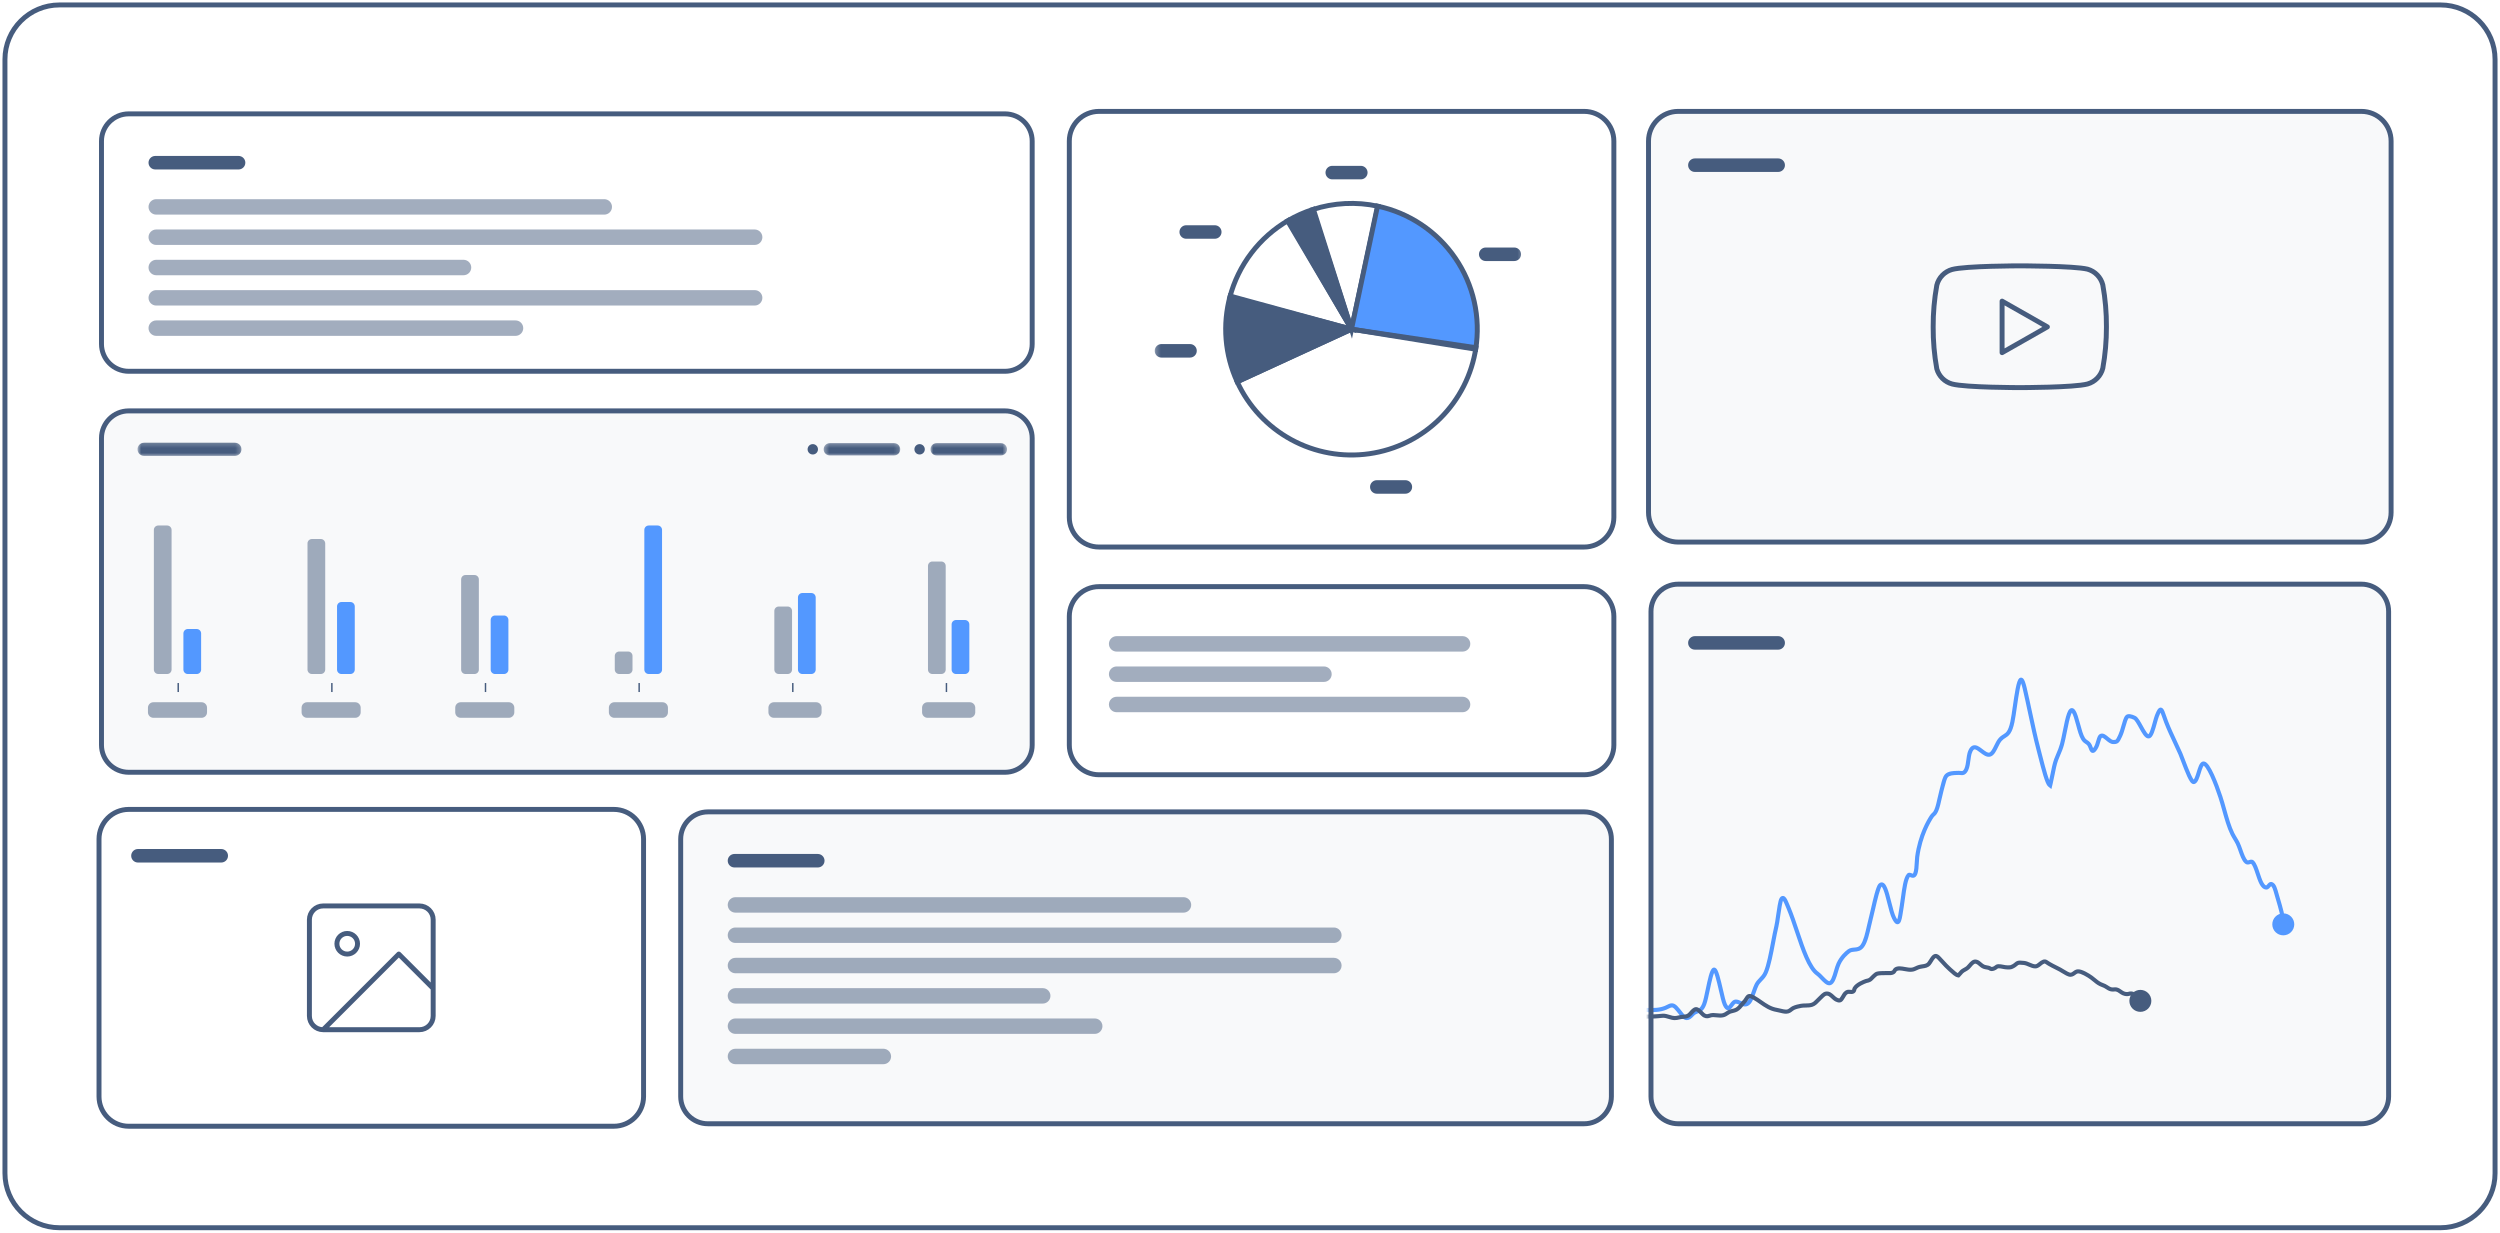 <svg width="505" height="249" viewBox="0 0 505 249" fill="none" xmlns="http://www.w3.org/2000/svg">
<g clip-path="url(#clip0_2082_329)">
<mask id="mask0_2082_329" style="mask-type:luminance" maskUnits="userSpaceOnUse" x="1" y="1" width="503" height="247">
<path d="M493 1H12C5.925 1 1 5.925 1 12V237C1 243.075 5.925 248 12 248H493C499.075 248 504 243.075 504 237V12C504 5.925 499.075 1 493 1Z" fill="white"/>
</mask>
<g mask="url(#mask0_2082_329)">
<path d="M203 23H26C22.962 23 20.5 25.462 20.5 28.5V69.5C20.5 72.538 22.962 75 26 75H203C206.038 75 208.5 72.538 208.5 69.5V28.5C208.5 25.462 206.038 23 203 23Z" stroke="#465C7E"/>
<path d="M48.191 31.5H31.366C30.612 31.5 30 32.112 30 32.866C30 33.621 30.612 34.233 31.366 34.233H48.191C48.946 34.233 49.558 33.621 49.558 32.866C49.558 32.112 48.946 31.5 48.191 31.5Z" fill="#465C7E"/>
<g opacity="0.5">
<path d="M122.062 40.232H31.561C30.699 40.232 30 40.931 30 41.794C30 42.656 30.699 43.355 31.561 43.355H122.062C122.924 43.355 123.623 42.656 123.623 41.794C123.623 40.931 122.924 40.232 122.062 40.232Z" fill="#465C7E"/>
<path d="M152.439 46.355H31.561C30.699 46.355 30 47.054 30 47.917C30 48.779 30.699 49.478 31.561 49.478H152.439C153.301 49.478 154 48.779 154 47.917C154 47.054 153.301 46.355 152.439 46.355Z" fill="#465C7E"/>
<path d="M93.631 52.477H31.561C30.699 52.477 30 53.177 30 54.039C30 54.901 30.699 55.6 31.561 55.6H93.631C94.493 55.6 95.192 54.901 95.192 54.039C95.192 53.177 94.493 52.477 93.631 52.477Z" fill="#465C7E"/>
<path d="M152.439 58.601H31.561C30.699 58.601 30 59.3 30 60.162C30 61.024 30.699 61.723 31.561 61.723H152.439C153.301 61.723 154 61.024 154 60.162C154 59.3 153.301 58.601 152.439 58.601Z" fill="#465C7E"/>
<path d="M104.134 64.724H31.561C30.699 64.724 30 65.423 30 66.285C30 67.147 30.699 67.847 31.561 67.847H104.134C104.996 67.847 105.696 67.147 105.696 66.285C105.696 65.423 104.996 64.724 104.134 64.724Z" fill="#465C7E"/>
</g>
<path d="M320 164H143C139.962 164 137.5 166.462 137.5 169.5V221.5C137.5 224.538 139.962 227 143 227H320C323.038 227 325.5 224.538 325.5 221.5V169.5C325.5 166.462 323.038 164 320 164Z" fill="#65899E" fill-opacity="0.05"/>
<path d="M320 164H143C139.962 164 137.5 166.462 137.5 169.5V221.5C137.5 224.538 139.962 227 143 227H320C323.038 227 325.5 224.538 325.5 221.5V169.5C325.5 166.462 323.038 164 320 164Z" stroke="#465C7E"/>
<path d="M165.191 172.5H148.366C147.612 172.5 147 173.112 147 173.866C147 174.621 147.612 175.232 148.366 175.232H165.191C165.946 175.232 166.558 174.621 166.558 173.866C166.558 173.112 165.946 172.5 165.191 172.5Z" fill="#465C7E"/>
<g opacity="0.5">
<path d="M239.062 181.232H148.561C147.699 181.232 147 181.931 147 182.794C147 183.656 147.699 184.355 148.561 184.355H239.062C239.924 184.355 240.623 183.656 240.623 182.794C240.623 181.931 239.924 181.232 239.062 181.232Z" fill="#465C7E"/>
<path d="M269.439 187.355H148.561C147.699 187.355 147 188.055 147 188.917C147 189.779 147.699 190.478 148.561 190.478H269.439C270.301 190.478 271 189.779 271 188.917C271 188.055 270.301 187.355 269.439 187.355Z" fill="#465C7E"/>
<path d="M269.439 193.479H148.561C147.699 193.479 147 194.178 147 195.04C147 195.902 147.699 196.601 148.561 196.601H269.439C270.301 196.601 271 195.902 271 195.04C271 194.178 270.301 193.479 269.439 193.479Z" fill="#465C7E"/>
<path d="M210.631 199.602H148.561C147.699 199.602 147 200.301 147 201.163C147 202.025 147.699 202.724 148.561 202.724H210.631C211.493 202.724 212.192 202.025 212.192 201.163C212.192 200.301 211.493 199.602 210.631 199.602Z" fill="#465C7E"/>
<path d="M221.134 205.725H148.561C147.699 205.725 147 206.424 147 207.286C147 208.148 147.699 208.847 148.561 208.847H221.134C221.996 208.847 222.695 208.148 222.695 207.286C222.695 206.424 221.996 205.725 221.134 205.725Z" fill="#465C7E"/>
<path d="M178.439 211.847H148.561C147.699 211.847 147 212.546 147 213.408C147 214.27 147.699 214.97 148.561 214.97H178.439C179.301 214.97 180 214.27 180 213.408C180 212.546 179.301 211.847 178.439 211.847Z" fill="#465C7E"/>
</g>
<mask id="mask1_2082_329" style="mask-type:luminance" maskUnits="userSpaceOnUse" x="333" y="117" width="150" height="111">
<path d="M477 117.5H339C335.686 117.5 333 120.186 333 123.5V221.5C333 224.814 335.686 227.5 339 227.5H477C480.314 227.5 483 224.814 483 221.5V123.5C483 120.186 480.314 117.5 477 117.5Z" fill="white"/>
</mask>
<g mask="url(#mask1_2082_329)">
<path d="M477 117.5H339C335.686 117.5 333 120.186 333 123.5V221.5C333 224.814 335.686 227.5 339 227.5H477C480.314 227.5 483 224.814 483 221.5V123.5C483 120.186 480.314 117.5 477 117.5Z" fill="#65899E" fill-opacity="0.05"/>
<path d="M332.83 204.021L332.821 204.437H332.822L332.83 204.021ZM336.473 203.56L336.635 203.944L336.637 203.943L336.473 203.56ZM336.887 203.363L336.702 202.99L336.695 202.993L336.887 203.363ZM338.52 203.507L338.819 203.217L338.818 203.216L338.52 203.507ZM341.852 204.934L341.541 204.657V204.658L341.852 204.934ZM342.839 204.306L342.691 203.917L342.69 203.918L342.839 204.306ZM344.252 202.813L344.64 202.963L344.641 202.962L344.252 202.813ZM346.22 195.867L346.122 195.463H346.119L346.22 195.867ZM349.754 203.045L350.091 203.29L350.092 203.289L349.754 203.045ZM350.652 202.32L350.657 201.904H350.652V202.32ZM351.567 202.609L351.39 202.986L351.392 202.987L351.567 202.609ZM354.28 200.331L353.887 200.194V200.195L354.28 200.331ZM355.66 197.854L355.36 197.565L355.359 197.566L355.66 197.854ZM359.853 181.607L359.507 181.375L359.506 181.378L359.853 181.607ZM361.133 183.046L360.747 183.202V183.203L361.133 183.046ZM361.317 183.491L361.701 183.33L361.699 183.325L361.317 183.491ZM367.16 196.706L366.923 197.049L366.928 197.052L367.16 196.706ZM369.544 198.617L369.501 198.203H369.499L369.544 198.617ZM371.388 194.687L371.765 194.863H371.766L371.388 194.687ZM374.592 191.822L374.559 191.407H374.557L374.592 191.822ZM376.2 191.061L376.537 191.305L376.538 191.304L376.2 191.061ZM377.545 187.006L377.951 187.097V187.096L377.545 187.006ZM378.354 183.605L378.76 183.699V183.698L378.354 183.605ZM379.793 178.801L379.512 178.493L379.51 178.495L379.793 178.801ZM382.595 185.43L382.965 185.239L382.964 185.238L382.595 185.43ZM383.998 184.041L384.409 184.106V184.105L383.998 184.041ZM384.391 181.406L383.979 181.35V181.352L384.391 181.406ZM385.533 176.778L385.844 177.055L385.845 177.053L385.533 176.778ZM386.027 176.801L385.874 177.188L385.88 177.19L386.027 176.801ZM386.859 176.519L386.478 176.351V176.352L386.859 176.519ZM390.556 164.529L390.827 164.845L390.833 164.84L390.556 164.529ZM391.14 163.679L390.76 163.509L390.759 163.511L391.14 163.679ZM392.42 158.775L392.823 158.878V158.877L392.42 158.775ZM393.185 156.693L392.884 156.406H392.883L393.185 156.693ZM395.301 156.132V155.715L395.29 155.716L395.301 156.132ZM395.663 156.12L395.638 155.705H395.633L395.663 156.12ZM396.027 156.143L395.973 156.556L395.982 156.557L396.027 156.143ZM401.993 152.414L402.135 152.805H402.136L401.993 152.414ZM404.03 149.388L404.342 149.664L404.343 149.663L404.03 149.388ZM404.883 148.705L405.1 149.061L405.105 149.057L404.883 148.705ZM408.225 137.303L408.106 136.904L408.104 136.905L408.225 137.303ZM412.077 152.568L411.673 152.669L411.674 152.67L412.077 152.568ZM413.999 158.545L413.732 158.864L413.734 158.866L413.999 158.545ZM414.131 158.653L413.866 158.974L414.379 159.396L414.535 158.751L414.131 158.653ZM414.607 156.45L415.016 156.531V156.53L414.607 156.45ZM415.802 152.32L416.183 152.486L416.184 152.485L415.802 152.32ZM416.531 150.324L416.13 150.213V150.214L416.531 150.324ZM420.797 149.249L420.446 149.473L420.447 149.474L420.797 149.249ZM421.483 149.911L421.713 149.564L421.71 149.562L421.483 149.911ZM421.927 150.275L422.243 150.005L422.241 150.001L421.927 150.275ZM423.315 151.118L422.965 150.892V150.893L423.315 151.118ZM423.853 149.75L424.252 149.867V149.866L423.853 149.75ZM428.244 148.69L428.621 148.867L428.622 148.865L428.244 148.69ZM428.311 148.545L427.935 148.368L427.933 148.37L428.311 148.545ZM429.656 144.806L429.963 145.087L429.964 145.086L429.656 144.806ZM431.187 145.002L431.371 144.629L431.369 144.628L431.187 145.002ZM434.052 148.745L433.998 148.332L433.992 148.333L434.052 148.745ZM435.288 145.946L435.689 146.057V146.056L435.288 145.946ZM437.554 145.824L437.166 145.973V145.975L437.554 145.824ZM439.363 149.923L438.986 150.1H438.987L439.363 149.923ZM440.449 152.286L440.067 152.453L440.069 152.457L440.449 152.286ZM443.132 157.97L443.175 158.384L443.185 158.383L443.132 157.97ZM445.081 154.235L445.128 154.648L445.135 154.647L445.081 154.235ZM448.525 160.999L448.129 161.129L448.13 161.13L448.525 160.999ZM451.482 169.393L451.125 169.607L451.126 169.608L451.482 169.393ZM452.559 171.726L452.951 171.587V171.586L452.559 171.726ZM453.722 174.081L453.996 173.769L453.995 173.767L453.722 174.081ZM454.445 174.133L454.322 173.735L454.316 173.737L454.445 174.133ZM454.987 174.144L455.273 173.842L455.269 173.838L454.987 174.144ZM457.82 179.272V179.689H457.83L457.82 179.272ZM458.299 178.909L457.984 178.637L457.98 178.641L458.299 178.909ZM458.845 178.585L458.697 178.975H458.699L458.845 178.585ZM459.905 180.76L460.307 180.65L460.306 180.648L459.905 180.76ZM459.949 180.92L459.548 181.031L459.549 181.033L459.949 180.92ZM460.194 181.761L459.795 181.878V181.88L460.194 181.761ZM459.003 186.718C459.003 187.944 459.997 188.938 461.223 188.938C462.449 188.938 463.443 187.944 463.443 186.718C463.443 185.492 462.449 184.498 461.223 184.498C459.997 184.498 459.003 185.492 459.003 186.718ZM329.808 204.719C330.74 204.397 331.754 204.414 332.821 204.437L332.839 203.605C331.799 203.582 330.633 203.553 329.537 203.932L329.808 204.719ZM332.822 204.437C334.012 204.46 335.347 204.488 336.635 203.944L336.311 203.177C335.211 203.642 334.053 203.628 332.838 203.605L332.822 204.437ZM336.637 203.943C336.796 203.875 336.941 203.804 337.079 203.732L336.695 202.993C336.569 203.059 336.443 203.12 336.309 203.178L336.637 203.943ZM337.072 203.736C337.387 203.579 337.552 203.506 337.7 203.501C337.803 203.498 337.959 203.528 338.222 203.798L338.818 203.216C338.454 202.843 338.086 202.656 337.674 202.669C337.308 202.681 336.97 202.857 336.702 202.99L337.072 203.736ZM338.222 203.797C338.553 204.139 338.827 204.488 339.078 204.811L339.736 204.3C339.485 203.977 339.186 203.595 338.819 203.217L338.222 203.797ZM339.078 204.811C339.308 205.107 339.542 205.411 339.786 205.636C340.031 205.863 340.342 206.064 340.733 206.064V205.232C340.647 205.232 340.531 205.191 340.351 205.025C340.169 204.856 339.979 204.613 339.736 204.3L339.078 204.811ZM340.733 206.064C341.233 206.064 341.693 205.739 342.163 205.211L341.541 204.658C341.103 205.149 340.856 205.232 340.733 205.232V206.064ZM342.162 205.211C342.432 204.908 342.678 204.814 342.988 204.695L342.69 203.918C342.363 204.043 341.953 204.195 341.541 204.657L342.162 205.211ZM342.986 204.696C343.233 204.602 343.546 204.488 343.846 204.222C344.147 203.956 344.407 203.566 344.64 202.963L343.864 202.662C343.661 203.186 343.465 203.448 343.294 203.599C343.122 203.751 342.946 203.82 342.691 203.917L342.986 204.696ZM344.641 202.962C344.89 202.313 345.132 201.156 345.373 199.995L344.558 199.826C344.31 201.021 344.083 202.093 343.864 202.662L344.641 202.962ZM345.373 199.996C345.557 199.115 345.759 198.145 345.969 197.382C346.074 196.999 346.177 196.685 346.274 196.466C346.322 196.356 346.363 196.287 346.391 196.249C346.428 196.199 346.409 196.249 346.321 196.271L346.119 195.463C345.923 195.513 345.795 195.655 345.723 195.752C345.642 195.86 345.573 195.993 345.512 196.13C345.39 196.405 345.275 196.767 345.166 197.161C344.948 197.955 344.74 198.952 344.558 199.826L345.373 199.996ZM346.318 196.272C346.163 196.309 346.076 196.214 346.091 196.229C346.102 196.24 346.136 196.283 346.188 196.385C346.287 196.581 346.399 196.889 346.517 197.282C346.753 198.062 346.989 199.089 347.203 200.023L348.015 199.837C347.802 198.911 347.559 197.855 347.315 197.042C347.193 196.639 347.065 196.273 346.93 196.008C346.865 195.879 346.783 195.744 346.681 195.641C346.583 195.543 346.385 195.399 346.122 195.463L346.318 196.272ZM347.203 200.023C347.35 200.662 347.488 201.267 347.622 201.782C347.753 202.291 347.887 202.739 348.028 203.055L348.788 202.715C348.678 202.469 348.559 202.081 348.428 201.574C348.298 201.072 348.163 200.48 348.015 199.837L347.203 200.023ZM348.027 203.054C348.174 203.384 348.331 203.643 348.512 203.814C348.709 204.001 348.96 204.102 349.235 204.04C349.47 203.987 349.645 203.83 349.762 203.706C349.884 203.576 349.998 203.418 350.091 203.29L349.418 202.8C349.316 202.939 349.234 203.051 349.155 203.136C349.069 203.227 349.036 203.231 349.052 203.227C349.109 203.215 349.131 203.253 349.084 203.209C349.021 203.15 348.919 203.01 348.788 202.715L348.027 203.054ZM350.092 203.289C350.226 203.102 350.334 202.956 350.444 202.851C350.551 202.751 350.612 202.736 350.647 202.736V201.904C350.312 201.904 350.055 202.074 349.873 202.246C349.694 202.415 349.54 202.631 349.417 202.801L350.092 203.289ZM350.647 202.736H350.652V201.904H350.647V202.736ZM350.646 202.736C350.845 202.739 351.072 202.836 351.39 202.986L351.745 202.232C351.465 202.101 351.069 201.909 350.657 201.904L350.646 202.736ZM351.392 202.987C351.659 203.11 352.025 203.287 352.412 203.309C352.847 203.334 353.263 203.167 353.632 202.735L352.999 202.194C352.781 202.449 352.608 202.486 352.459 202.478C352.261 202.467 352.047 202.372 351.742 202.231L351.392 202.987ZM353.632 202.735C353.863 202.465 354.052 202.091 354.213 201.707C354.378 201.318 354.53 200.881 354.673 200.468L353.887 200.195C353.741 200.613 353.598 201.024 353.446 201.384C353.292 201.75 353.143 202.026 352.999 202.194L353.632 202.735ZM354.673 200.468C354.862 199.924 355.028 199.453 355.196 199.124L354.455 198.745C354.255 199.136 354.069 199.669 353.887 200.194L354.673 200.468ZM355.196 199.124C355.397 198.733 355.649 198.468 355.961 198.142L355.359 197.566C355.052 197.887 354.718 198.231 354.455 198.745L355.196 199.124ZM355.96 198.143C356.325 197.765 356.744 197.332 357.063 196.591L356.298 196.262C356.044 196.853 355.719 197.193 355.36 197.565L355.96 198.143ZM357.063 196.591C357.675 195.171 358.137 192.731 358.572 190.45L357.754 190.294C357.311 192.621 356.865 194.946 356.298 196.262L357.063 196.591ZM358.572 190.45C358.801 189.253 359.014 188.134 359.231 187.236L358.421 187.041C358.199 187.963 357.982 189.104 357.754 190.294L358.572 190.45ZM359.231 187.236C359.356 186.717 359.472 185.918 359.598 185.018L358.774 184.901C358.645 185.817 358.535 186.571 358.421 187.041L359.231 187.236ZM359.598 185.018C359.689 184.385 359.796 183.645 359.909 183.018C359.965 182.704 360.022 182.426 360.078 182.207C360.106 182.098 360.132 182.009 360.156 181.941C360.168 181.907 360.179 181.881 360.187 181.862C360.196 181.842 360.201 181.835 360.2 181.837L359.506 181.378C359.403 181.534 359.329 181.775 359.271 182.001C359.208 182.248 359.147 182.548 359.089 182.87C358.973 183.514 358.864 184.271 358.774 184.901L359.598 185.018ZM360.199 181.839C360.279 181.72 360.259 181.819 360.127 181.811C360.024 181.806 360.021 181.741 360.113 181.863C360.277 182.083 360.476 182.534 360.747 183.202L361.518 182.889C361.263 182.259 361.023 181.691 360.78 181.365C360.668 181.215 360.469 180.996 360.172 180.98C359.844 180.962 359.629 181.194 359.507 181.375L360.199 181.839ZM360.747 183.203C360.806 183.347 360.87 183.507 360.935 183.657L361.699 183.325C361.638 183.186 361.581 183.041 361.518 182.888L360.747 183.203ZM360.933 183.652C361.501 185.007 362.052 186.652 362.591 188.261L363.38 187.996C362.844 186.396 362.283 184.719 361.701 183.33L360.933 183.652ZM362.591 188.261C363.2 190.079 363.827 191.951 364.516 193.516C365.196 195.059 365.972 196.394 366.923 197.049L367.396 196.364C366.657 195.855 365.958 194.723 365.278 193.18C364.607 191.658 363.993 189.824 363.38 187.996L362.591 188.261ZM366.928 197.052C367.096 197.165 367.339 197.416 367.655 197.743L368.254 197.165C367.972 196.872 367.654 196.537 367.392 196.361L366.928 197.052ZM367.655 197.743C367.936 198.035 368.246 198.357 368.542 198.598C368.691 198.719 368.85 198.832 369.014 198.912C369.176 198.991 369.375 199.054 369.588 199.031L369.499 198.203C369.5 198.203 369.466 198.206 369.379 198.164C369.295 198.123 369.191 198.053 369.068 197.953C368.818 197.749 368.546 197.467 368.254 197.165L367.655 197.743ZM369.588 199.031C369.88 199 370.108 198.842 370.28 198.656C370.449 198.472 370.585 198.237 370.698 197.993C370.924 197.508 371.104 196.888 371.271 196.321L370.472 196.087C370.3 196.673 370.137 197.226 369.943 197.642C369.847 197.85 369.754 197.998 369.667 198.092C369.583 198.184 369.528 198.2 369.501 198.203L369.588 199.031ZM371.271 196.321C371.439 195.747 371.589 195.242 371.765 194.863L371.011 194.512C370.802 194.959 370.635 195.531 370.472 196.087L371.271 196.321ZM371.766 194.863C372.337 193.633 373.227 192.841 373.709 192.478L373.208 191.813C372.665 192.222 371.661 193.113 371.011 194.512L371.766 194.863ZM373.709 192.478C373.944 192.301 374.202 192.272 374.627 192.237L374.557 191.407C374.17 191.44 373.663 191.469 373.207 191.813L373.709 192.478ZM374.625 192.237C374.892 192.215 375.229 192.191 375.564 192.067C375.914 191.937 376.246 191.707 376.537 191.305L375.863 190.816C375.667 191.086 375.469 191.214 375.275 191.286C375.065 191.364 374.842 191.384 374.559 191.407L374.625 192.237ZM376.538 191.304C376.893 190.811 377.157 190.134 377.374 189.414C377.593 188.687 377.776 187.876 377.951 187.097L377.138 186.914C376.962 187.7 376.786 188.481 376.577 189.173C376.367 189.872 376.134 190.44 375.862 190.817L376.538 191.304ZM377.951 187.096C378.083 186.504 378.219 185.903 378.365 185.355L377.561 185.14C377.41 185.707 377.27 186.323 377.138 186.914L377.951 187.096ZM378.365 185.355C378.476 184.941 378.608 184.353 378.76 183.699L377.948 183.511C377.794 184.178 377.667 184.743 377.561 185.14L378.365 185.355ZM378.76 183.698C378.961 182.817 379.211 181.724 379.464 180.803C379.59 180.341 379.715 179.932 379.833 179.617C379.891 179.46 379.946 179.333 379.994 179.239C380.047 179.137 380.076 179.105 380.075 179.106L379.51 178.495C379.401 178.595 379.318 178.733 379.254 178.859C379.185 178.993 379.118 179.152 379.053 179.326C378.923 179.675 378.79 180.112 378.661 180.582C378.402 181.524 378.148 182.635 377.948 183.513L378.76 183.698ZM380.074 179.108C380.127 179.059 380.136 179.073 380.103 179.075C380.065 179.078 380.052 179.06 380.076 179.079C380.151 179.137 380.273 179.308 380.42 179.657C380.702 180.328 380.964 181.363 381.244 182.477L382.051 182.274C381.778 181.186 381.5 180.078 381.187 179.334C381.036 178.976 380.847 178.623 380.587 178.421C380.445 178.31 380.259 178.229 380.041 178.245C379.829 178.261 379.652 178.365 379.512 178.493L380.074 179.108ZM381.244 182.477C381.547 183.682 381.852 184.904 382.226 185.622L382.964 185.238C382.647 184.628 382.367 183.527 382.051 182.274L381.244 182.477ZM382.225 185.621C382.386 185.933 382.556 186.231 382.737 186.424C382.826 186.52 382.958 186.634 383.134 186.68C383.343 186.734 383.54 186.674 383.69 186.548L383.156 185.91C383.187 185.884 383.262 185.853 383.343 185.874C383.392 185.887 383.393 185.906 383.345 185.856C383.253 185.757 383.128 185.556 382.965 185.239L382.225 185.621ZM383.69 186.548C383.83 186.431 383.92 186.27 383.982 186.122C384.047 185.968 384.1 185.787 384.146 185.592C384.237 185.202 384.317 184.692 384.409 184.106L383.587 183.976C383.493 184.575 383.418 185.049 383.335 185.401C383.294 185.576 383.254 185.706 383.215 185.798C383.174 185.896 383.148 185.916 383.156 185.91L383.69 186.548ZM384.409 184.105C384.451 183.837 384.497 183.546 384.549 183.232L383.728 183.095C383.675 183.413 383.629 183.708 383.587 183.977L384.409 184.105ZM384.549 183.233C384.642 182.678 384.723 182.084 384.804 181.459L383.979 181.352C383.897 181.976 383.818 182.557 383.728 183.095L384.549 183.233ZM384.804 181.462C384.936 180.486 385.067 179.517 385.24 178.706C385.326 178.301 385.42 177.947 385.526 177.658C385.634 177.364 385.743 177.168 385.844 177.055L385.223 176.5C385.019 176.728 384.866 177.038 384.744 177.372C384.62 177.712 384.516 178.108 384.426 178.533C384.245 179.38 384.11 180.384 383.979 181.35L384.804 181.462ZM385.845 177.053C385.832 177.068 385.815 177.083 385.794 177.096C385.773 177.108 385.753 177.116 385.735 177.121C385.702 177.129 385.684 177.125 385.693 177.126C385.701 177.128 385.72 177.132 385.754 177.143C385.789 177.154 385.826 177.169 385.874 177.188L386.179 176.413C386.096 176.381 385.953 176.322 385.809 176.302C385.652 176.28 385.407 176.292 385.221 176.502L385.845 177.053ZM385.88 177.19C386.001 177.235 386.261 177.345 386.53 177.306C386.866 177.258 387.095 177.019 387.24 176.686L386.478 176.352C386.437 176.445 386.406 176.479 386.397 176.487C386.394 176.489 386.402 176.483 386.412 176.482C386.414 176.481 386.399 176.484 386.353 176.472C386.306 176.46 386.253 176.441 386.173 176.411L385.88 177.19ZM387.24 176.686C387.389 176.349 387.468 175.914 387.517 175.483C387.568 175.045 387.593 174.569 387.616 174.14L386.784 174.095C386.761 174.532 386.737 174.98 386.69 175.388C386.642 175.803 386.574 176.134 386.478 176.351L387.24 176.686ZM387.616 174.14C387.637 173.741 387.655 173.393 387.686 173.167L386.861 173.055C386.824 173.324 386.805 173.714 386.784 174.095L387.616 174.14ZM387.686 173.167C388.272 168.809 390.037 165.917 390.552 165.151L389.862 164.686C389.302 165.518 387.47 168.531 386.86 173.055L387.686 173.167ZM390.552 165.153C390.662 164.99 390.74 164.92 390.827 164.845L390.286 164.213C390.163 164.317 390.028 164.442 389.862 164.686L390.552 165.153ZM390.833 164.84C390.918 164.765 391.03 164.666 391.152 164.505C391.271 164.347 391.391 164.141 391.521 163.847L390.759 163.511C390.646 163.766 390.557 163.911 390.488 164.004C390.42 164.093 390.362 164.145 390.28 164.218L390.833 164.84ZM391.52 163.848C391.807 163.204 392.036 162.154 392.245 161.211L391.432 161.031C391.214 162.014 391.004 162.962 390.76 163.509L391.52 163.848ZM392.245 161.211C392.367 160.656 392.479 160.151 392.586 159.778L391.785 159.549C391.67 159.952 391.552 160.486 391.432 161.031L392.245 161.211ZM392.586 159.778C392.669 159.485 392.748 159.17 392.823 158.878L392.016 158.672C391.94 158.97 391.865 159.271 391.785 159.549L392.586 159.778ZM392.823 158.877C392.938 158.425 393.045 158.006 393.162 157.657C393.284 157.293 393.395 157.077 393.487 156.98L392.883 156.406C392.653 156.648 392.496 157.025 392.372 157.393C392.244 157.776 392.129 158.228 392.016 158.672L392.823 158.877ZM393.486 156.98C393.645 156.814 393.902 156.702 394.249 156.635C394.592 156.569 394.964 156.558 395.313 156.548L395.29 155.716C394.952 155.725 394.512 155.737 394.091 155.817C393.675 155.898 393.217 156.057 392.884 156.406L393.486 156.98ZM395.301 156.548C395.44 156.548 395.574 156.544 395.693 156.536L395.633 155.705C395.539 155.712 395.426 155.716 395.301 155.716V156.548ZM395.688 156.536C395.769 156.531 395.852 156.54 395.973 156.556L396.081 155.73C395.967 155.716 395.808 155.695 395.638 155.705L395.688 156.536ZM395.982 156.557C396.162 156.577 396.472 156.622 396.784 156.485C397.109 156.342 397.359 156.046 397.573 155.592L396.819 155.237C396.646 155.605 396.512 155.695 396.45 155.722C396.375 155.755 396.294 155.754 396.072 155.729L395.982 156.557ZM397.573 155.592C397.712 155.296 397.805 154.931 397.875 154.572C397.945 154.209 397.997 153.822 398.043 153.474L397.218 153.363C397.171 153.716 397.122 154.079 397.057 154.413C396.992 154.752 396.914 155.035 396.819 155.237L397.573 155.592ZM398.043 153.474C398.11 152.978 398.167 152.563 398.244 152.309L397.448 152.065C397.346 152.4 397.281 152.9 397.218 153.363L398.043 153.474ZM398.244 152.309C398.383 151.859 398.524 151.615 398.642 151.49C398.743 151.382 398.82 151.366 398.897 151.37C399.002 151.376 399.149 151.428 399.354 151.552C399.555 151.674 399.768 151.837 400.008 152.022L400.516 151.363C400.285 151.185 400.034 150.991 399.785 150.84C399.541 150.692 399.253 150.556 398.944 150.539C398.608 150.52 398.295 150.643 398.035 150.92C397.792 151.179 397.603 151.563 397.448 152.065L398.244 152.309ZM400.008 152.022C400.292 152.239 400.622 152.496 400.955 152.666C401.289 152.836 401.705 152.961 402.135 152.805L401.852 152.022C401.74 152.063 401.583 152.051 401.333 151.924C401.082 151.796 400.817 151.594 400.515 151.362L400.008 152.022ZM402.136 152.805C402.522 152.664 402.805 152.333 403.017 152.012C403.236 151.682 403.429 151.285 403.603 150.927L402.855 150.561C402.674 150.932 402.505 151.277 402.323 151.553C402.134 151.838 401.977 151.977 401.851 152.022L402.136 152.805ZM403.603 150.927C403.856 150.412 404.084 149.955 404.342 149.664L403.718 149.112C403.37 149.506 403.092 150.08 402.855 150.561L403.603 150.927ZM404.343 149.663C404.6 149.37 404.836 149.221 405.1 149.061L404.667 148.349C404.387 148.52 404.062 148.721 403.717 149.113L404.343 149.663ZM405.105 149.057C405.415 148.863 405.777 148.638 406.105 148.148C406.424 147.673 406.694 146.976 406.922 145.86L406.107 145.693C405.888 146.761 405.646 147.338 405.413 147.685C405.19 148.018 404.96 148.165 404.662 148.353L405.105 149.057ZM406.922 145.86C407.088 145.046 407.249 143.928 407.416 142.766L406.592 142.648C406.424 143.819 406.267 144.909 406.107 145.693L406.922 145.86ZM407.416 142.766C407.585 141.591 407.772 140.287 407.975 139.259C408.077 138.744 408.179 138.313 408.281 138.009C408.332 137.855 408.377 137.75 408.413 137.688C408.463 137.602 408.452 137.669 408.346 137.701L408.104 136.905C407.882 136.972 407.756 137.162 407.693 137.271C407.616 137.404 407.549 137.569 407.491 137.746C407.372 138.101 407.262 138.573 407.158 139.098C406.95 140.151 406.76 141.479 406.592 142.648L407.416 142.766ZM408.344 137.702C408.24 137.733 408.153 137.701 408.112 137.676C408.081 137.657 408.077 137.644 408.096 137.67C408.133 137.721 408.187 137.824 408.25 137.987C408.373 138.306 408.492 138.746 408.591 139.168L409.402 138.978C409.301 138.548 409.171 138.061 409.027 137.688C408.956 137.505 408.872 137.32 408.769 137.18C408.719 137.111 408.646 137.026 408.545 136.965C408.434 136.898 408.278 136.853 408.106 136.904L408.344 137.702ZM408.591 139.168C408.965 140.758 409.323 142.443 409.673 144.08L410.487 143.907C410.138 142.271 409.777 140.577 409.402 138.978L408.591 139.168ZM409.673 144.08C410.214 146.617 410.777 149.255 411.413 151.653L412.218 151.439C411.587 149.065 411.029 146.447 410.487 143.907L409.673 144.08ZM411.413 151.652C411.482 151.911 411.571 152.261 411.673 152.669L412.481 152.467C412.378 152.057 412.288 151.703 412.218 151.439L411.413 151.652ZM411.674 152.67C412.046 154.132 412.41 155.536 412.742 156.626C412.907 157.17 413.067 157.645 413.219 158.013C413.295 158.197 413.371 158.363 413.449 158.5C413.523 158.629 413.615 158.766 413.732 158.864L414.266 158.225C414.269 158.228 414.26 158.221 414.241 158.195C414.223 158.171 414.2 158.136 414.173 158.089C414.119 157.993 414.057 157.863 413.989 157.697C413.852 157.364 413.701 156.918 413.538 156.383C413.213 155.315 412.853 153.929 412.48 152.465L411.674 152.67ZM413.734 158.866L413.866 158.974L414.395 158.332L414.263 158.223L413.734 158.866ZM414.535 158.751L414.615 158.424L413.806 158.228L413.726 158.555L414.535 158.751ZM414.615 158.424C414.766 157.801 414.893 157.148 415.016 156.531L414.199 156.368C414.075 156.992 413.952 157.625 413.806 158.228L414.615 158.424ZM415.016 156.53C415.233 155.425 415.432 154.422 415.731 153.6L414.948 153.316C414.623 154.211 414.413 155.282 414.199 156.369L415.016 156.53ZM415.731 153.6C415.883 153.181 416.033 152.832 416.183 152.486L415.42 152.154C415.269 152.502 415.11 152.871 414.948 153.316L415.731 153.6ZM416.184 152.485C416.44 151.89 416.692 151.309 416.933 150.435L416.13 150.214C415.906 151.029 415.674 151.564 415.419 152.156L416.184 152.485ZM416.933 150.435C417.124 149.745 417.303 148.831 417.49 147.894L416.673 147.731C416.483 148.682 416.311 149.56 416.13 150.213L416.933 150.435ZM417.49 147.894C417.79 146.377 418.052 145.143 418.316 144.406C418.382 144.224 418.443 144.085 418.499 143.985C418.526 143.936 418.55 143.9 418.569 143.876C418.589 143.851 418.599 143.844 418.597 143.845C418.581 143.857 418.516 143.885 418.444 143.86C418.405 143.846 418.425 143.836 418.489 143.926L419.166 143.441C419.061 143.296 418.918 143.144 418.722 143.075C418.493 142.994 418.275 143.051 418.11 143.171C417.963 143.276 417.855 143.43 417.772 143.579C417.685 143.734 417.606 143.919 417.533 144.124C417.242 144.933 416.969 146.234 416.673 147.731L417.49 147.894ZM418.489 143.926C418.633 144.126 418.779 144.462 418.93 144.92C419.079 145.369 419.221 145.893 419.371 146.449L420.175 146.232C420.026 145.683 419.878 145.134 419.72 144.658C419.566 144.191 419.388 143.75 419.166 143.441L418.489 143.926ZM419.371 146.448C419.519 146.999 419.673 147.574 419.844 148.094C420.014 148.609 420.209 149.1 420.446 149.473L421.149 149.026C420.968 148.742 420.799 148.332 420.635 147.833C420.473 147.34 420.324 146.788 420.175 146.232L419.371 146.448ZM420.447 149.474C420.734 149.92 421.022 150.108 421.257 150.26L421.71 149.562C421.506 149.43 421.338 149.32 421.148 149.024L420.447 149.474ZM421.254 150.259C421.407 150.36 421.51 150.43 421.613 150.548L422.241 150.001C422.055 149.789 421.865 149.665 421.713 149.564L421.254 150.259ZM421.61 150.545C421.75 150.709 421.833 150.924 421.926 151.184L422.71 150.903C422.623 150.661 422.497 150.301 422.243 150.005L421.61 150.545ZM421.926 151.184C421.994 151.373 422.067 151.555 422.153 151.699C422.231 151.828 422.377 152.027 422.632 152.079C422.906 152.135 423.122 151.989 423.253 151.869C423.391 151.742 423.527 151.559 423.666 151.342L422.965 150.893C422.836 151.094 422.747 151.203 422.689 151.256C422.662 151.282 422.656 151.28 422.673 151.273C422.694 151.264 422.74 151.252 422.799 151.264C422.854 151.275 422.885 151.301 422.892 151.307C422.897 151.312 422.888 151.304 422.867 151.271C422.826 151.201 422.775 151.084 422.71 150.903L421.926 151.184ZM423.665 151.343C423.953 150.897 424.121 150.311 424.252 149.867L423.453 149.632C423.313 150.109 423.175 150.566 422.965 150.892L423.665 151.343ZM424.252 149.866C424.348 149.538 424.417 149.306 424.496 149.145C424.575 148.983 424.61 149.005 424.579 149.011L424.423 148.193C424.062 148.262 423.864 148.542 423.748 148.78C423.631 149.019 423.541 149.329 423.453 149.632L424.252 149.866ZM424.579 149.011C424.599 149.007 424.67 149.007 424.835 149.106C424.996 149.203 425.17 149.347 425.384 149.524L425.915 148.883C425.718 148.719 425.49 148.529 425.266 148.394C425.047 148.261 424.75 148.131 424.423 148.193L424.579 149.011ZM425.383 149.524C425.582 149.689 425.811 149.88 426.047 150.027C426.283 150.174 426.571 150.307 426.893 150.307V149.474C426.798 149.474 426.668 149.433 426.487 149.321C426.308 149.209 426.124 149.057 425.915 148.883L425.383 149.524ZM426.893 150.307C427.27 150.307 427.635 150.291 427.944 150.008C428.082 149.881 428.188 149.719 428.287 149.542C428.386 149.363 428.493 149.138 428.621 148.867L427.868 148.512C427.737 148.789 427.642 148.988 427.559 149.138C427.475 149.288 427.42 149.358 427.38 149.395C427.334 149.437 427.282 149.474 426.893 149.474V150.307ZM428.622 148.865L428.689 148.72L427.933 148.37L427.867 148.515L428.622 148.865ZM428.688 148.722C428.944 148.179 429.147 147.463 429.331 146.814L428.53 146.587C428.341 147.255 428.155 147.899 427.935 148.368L428.688 148.722ZM429.331 146.815C429.449 146.4 429.558 146.015 429.671 145.696C429.79 145.36 429.89 145.166 429.963 145.087L429.349 144.525C429.15 144.742 429.004 145.086 428.886 145.418C428.763 145.767 428.646 146.18 428.53 146.587L429.331 146.815ZM429.964 145.086C429.927 145.127 429.943 145.066 430.175 145.096C430.38 145.122 430.664 145.21 431.004 145.376L431.369 144.628C430.98 144.438 430.605 144.311 430.28 144.27C429.982 144.232 429.598 144.251 429.348 144.526L429.964 145.086ZM431.003 145.375C431.026 145.387 431.083 145.427 431.172 145.527C431.256 145.623 431.35 145.751 431.453 145.907C431.659 146.221 431.875 146.613 432.098 147.017L432.827 146.614C432.608 146.219 432.376 145.797 432.149 145.451C432.035 145.277 431.917 145.113 431.795 144.976C431.678 144.844 431.536 144.71 431.371 144.629L431.003 145.375ZM432.098 147.017C432.377 147.521 432.667 148.048 432.952 148.437C433.094 148.632 433.252 148.815 433.425 148.948C433.598 149.08 433.834 149.197 434.111 149.157L433.992 148.333C434.027 148.328 434.014 148.35 433.931 148.287C433.85 148.224 433.747 148.114 433.623 147.945C433.377 147.608 433.115 147.135 432.827 146.614L432.098 147.017ZM434.106 149.158C434.417 149.117 434.621 148.874 434.743 148.693C434.879 148.49 434.998 148.228 435.104 147.952C435.318 147.398 435.513 146.692 435.689 146.057L434.886 145.835C434.707 146.482 434.523 147.144 434.327 147.653C434.229 147.909 434.136 148.103 434.051 148.23C433.951 148.379 433.926 148.342 433.998 148.332L434.106 149.158ZM435.689 146.056C435.838 145.516 435.972 145.039 436.079 144.763L435.303 144.46C435.177 144.785 435.03 145.313 434.886 145.835L435.689 146.056ZM436.079 144.763C436.268 144.279 436.408 143.983 436.514 143.822C436.569 143.739 436.592 143.727 436.579 143.735C436.548 143.756 436.461 143.788 436.363 143.751C436.299 143.727 436.289 143.692 436.321 143.738C436.348 143.777 436.385 143.844 436.432 143.952C436.527 144.166 436.631 144.468 436.766 144.859L437.553 144.589C437.423 144.211 437.306 143.87 437.194 143.616C437.138 143.489 437.076 143.365 437.004 143.262C436.937 143.165 436.827 143.037 436.66 142.973C436.459 142.897 436.266 142.944 436.12 143.04C435.994 143.124 435.896 143.247 435.818 143.365C435.661 143.605 435.494 143.973 435.303 144.46L436.079 144.763ZM436.765 144.859C436.881 145.195 437.015 145.58 437.166 145.973L437.943 145.675C437.797 145.296 437.668 144.923 437.553 144.589L436.765 144.859ZM437.166 145.975C437.729 147.425 438.373 148.791 438.986 150.1L439.74 149.746C439.124 148.432 438.493 147.093 437.943 145.674L437.166 145.975ZM438.987 150.1C439.349 150.87 439.723 151.664 440.067 152.453L440.83 152.12C440.48 151.318 440.101 150.513 439.74 149.746L438.987 150.1ZM440.069 152.457C440.16 152.66 440.326 153.1 440.53 153.641L441.309 153.348C441.111 152.823 440.934 152.35 440.828 152.116L440.069 152.457ZM440.53 153.641C441 154.88 441.443 156.026 441.828 156.856C442.02 157.269 442.206 157.624 442.383 157.878C442.47 158.003 442.568 158.124 442.678 158.214C442.782 158.3 442.955 158.407 443.175 158.384L443.089 157.556C443.193 157.545 443.24 157.599 443.208 157.572C443.182 157.55 443.134 157.5 443.066 157.402C442.932 157.209 442.77 156.908 442.583 156.506C442.213 155.708 441.78 154.591 441.308 153.347L440.53 153.641ZM443.185 158.383C443.441 158.35 443.627 158.191 443.751 158.042C443.879 157.889 443.983 157.698 444.072 157.504C444.249 157.116 444.403 156.622 444.543 156.172L443.749 155.924C443.603 156.389 443.465 156.828 443.314 157.159C443.239 157.324 443.171 157.438 443.112 157.508C443.051 157.582 443.038 157.562 443.079 157.557L443.185 158.383ZM444.543 156.172C444.688 155.708 444.818 155.293 444.956 154.987C445.025 154.834 445.085 154.733 445.134 154.673C445.186 154.611 445.186 154.642 445.128 154.648L445.033 153.821C444.785 153.85 444.607 154.004 444.492 154.143C444.374 154.286 444.278 154.464 444.197 154.645C444.034 155.007 443.888 155.477 443.749 155.924L444.543 156.172ZM445.135 154.647C445.083 154.654 445.097 154.624 445.2 154.708C445.294 154.785 445.414 154.919 445.555 155.119C445.834 155.516 446.144 156.098 446.46 156.784C447.09 158.149 447.712 159.854 448.129 161.129L448.921 160.87C448.498 159.579 447.865 157.841 447.216 156.435C446.893 155.735 446.558 155.099 446.236 154.64C446.075 154.412 445.905 154.208 445.726 154.063C445.555 153.923 445.312 153.785 445.027 153.822L445.135 154.647ZM448.13 161.13C448.404 161.962 448.655 162.86 448.9 163.739L449.702 163.515C449.458 162.64 449.202 161.723 448.92 160.869L448.13 161.13ZM448.9 163.739C449.37 165.417 449.869 167.2 450.561 168.603L451.307 168.234C450.657 166.916 450.177 165.213 449.702 163.515L448.9 163.739ZM450.561 168.603C450.75 168.984 450.944 169.306 451.125 169.607L451.839 169.178C451.656 168.874 451.478 168.58 451.307 168.234L450.561 168.603ZM451.126 169.608C451.313 169.918 451.481 170.196 451.641 170.523L452.39 170.158C452.211 169.792 452.023 169.484 451.838 169.178L451.126 169.608ZM451.641 170.523C451.815 170.88 451.98 171.343 452.167 171.866L452.951 171.586C452.77 171.077 452.588 170.566 452.39 170.158L451.641 170.523ZM452.167 171.866C452.333 172.337 452.511 172.839 452.708 173.276C452.901 173.703 453.138 174.125 453.448 174.395L453.995 173.767C453.828 173.623 453.652 173.343 453.467 172.933C453.287 172.534 453.121 172.067 452.951 171.587L452.167 171.866ZM453.447 174.394C453.652 174.575 453.879 174.639 454.097 174.632C454.289 174.626 454.469 174.563 454.575 174.528L454.316 173.737C454.253 173.758 454.207 173.773 454.163 173.784C454.12 173.795 454.091 173.799 454.071 173.8C454.053 173.8 454.044 173.798 454.038 173.796C454.033 173.794 454.019 173.789 453.996 173.769L453.447 174.394ZM454.568 174.53C454.623 174.514 454.662 174.501 454.699 174.492C454.735 174.483 454.755 174.48 454.766 174.479C454.775 174.478 454.767 174.48 454.75 174.475C454.73 174.469 454.714 174.459 454.705 174.45L455.269 173.838C455.09 173.673 454.881 173.636 454.707 173.648C454.557 173.659 454.407 173.709 454.322 173.735L454.568 174.53ZM454.701 174.447C454.853 174.591 455.013 174.86 455.183 175.26C455.349 175.652 455.504 176.118 455.671 176.62L456.461 176.357C456.297 175.864 456.131 175.364 455.95 174.936C455.772 174.516 455.557 174.111 455.273 173.842L454.701 174.447ZM455.671 176.62C455.895 177.294 456.138 178.026 456.433 178.587C456.582 178.869 456.757 179.135 456.971 179.335C457.191 179.539 457.47 179.689 457.806 179.689V178.856C457.735 178.856 457.65 178.829 457.538 178.725C457.422 178.616 457.298 178.443 457.17 178.2C456.913 177.711 456.692 177.052 456.461 176.357L455.671 176.62ZM457.806 179.689H457.82V178.856H457.806V179.689ZM457.83 179.689C458.061 179.684 458.235 179.563 458.342 179.471C458.451 179.377 458.549 179.259 458.618 179.177L457.98 178.641C457.901 178.736 457.847 178.798 457.798 178.84C457.747 178.885 457.756 178.857 457.811 178.856L457.83 179.689ZM458.615 179.181C458.661 179.127 458.697 179.085 458.733 179.047C458.768 179.01 458.792 178.989 458.807 178.977C458.823 178.966 458.817 178.974 458.791 178.98C458.759 178.988 458.724 178.985 458.697 178.975L458.993 178.196C458.71 178.089 458.468 178.194 458.315 178.306C458.179 178.405 458.06 178.549 457.984 178.637L458.615 179.181ZM458.699 178.975C458.792 179.01 458.907 179.105 459.049 179.431C459.192 179.758 459.322 180.221 459.505 180.873L460.306 180.648C460.131 180.021 459.984 179.491 459.813 179.098C459.641 178.704 459.405 178.351 458.993 178.196L458.699 178.975ZM459.504 180.871L459.548 181.031L460.351 180.81L460.307 180.65L459.504 180.871ZM459.549 181.033C459.618 181.281 459.703 181.567 459.795 181.878L460.594 181.644C460.501 181.328 460.418 181.05 460.35 180.808L459.549 181.033ZM459.795 181.88C459.995 182.554 460.259 183.443 460.469 184.331C460.68 185.228 460.826 186.086 460.807 186.705L461.639 186.731C461.662 185.994 461.493 185.046 461.279 184.14C461.063 183.225 460.792 182.314 460.593 181.643L459.795 181.88Z" fill="#5398FF"/>
<path d="M335.304 205.229L335.255 204.815H335.253L335.304 205.229ZM339.179 205.517L339.073 205.114H339.072L339.179 205.517ZM341.053 205.128L341.268 205.484L341.27 205.483L341.053 205.128ZM341.609 204.595L341.298 204.319L341.297 204.32L341.609 204.595ZM342.589 203.853L342.565 203.438H342.564L342.589 203.853ZM343.672 204.599L343.374 204.889L343.375 204.89L343.672 204.599ZM346.047 205.037L346.049 204.621H346.047V205.037ZM348.879 204.672L348.646 204.327V204.328L348.879 204.672ZM349.957 204.218L349.858 203.813L349.857 203.814L349.957 204.218ZM350.753 203.956L350.554 203.59V203.591L350.753 203.956ZM352.428 202.252L352.718 202.55H352.719L352.428 202.252ZM352.709 201.852L352.354 201.635L352.351 201.638L352.709 201.852ZM353.229 201.237L353.092 200.844L353.09 200.845L353.229 201.237ZM354.228 201.501L354.02 201.861L354.021 201.862L354.228 201.501ZM354.372 201.582L354.576 201.219L354.57 201.216L354.372 201.582ZM358.932 204.007L358.866 204.418H358.868L358.932 204.007ZM361.83 203.915L362.09 204.24L362.091 204.239L361.83 203.915ZM362.233 203.637L362.42 204.008H362.421L362.233 203.637ZM367.038 202.227L367.339 202.515L367.341 202.514L367.038 202.227ZM367.365 201.905L367.09 201.592L367.089 201.593L367.365 201.905ZM367.67 201.603L367.967 201.895L367.969 201.893L367.67 201.603ZM372.076 201.683L372.422 201.915V201.913L372.076 201.683ZM372.185 201.522L371.847 201.28L371.844 201.283L372.185 201.522ZM372.382 201.2L372.022 200.992L372.019 200.997L372.382 201.2ZM373.659 200.355L373.62 200.769H373.622L373.659 200.355ZM374.308 200.303L374.113 199.936L374.111 199.937L374.308 200.303ZM374.575 199.863L374.169 199.77L374.168 199.771L374.575 199.863ZM376.922 198.175L376.785 197.781L376.784 197.782L376.922 198.175ZM377.194 198.103L377.276 198.511H377.279L377.194 198.103ZM377.65 197.947L377.456 197.579L377.454 197.58L377.65 197.947ZM378.649 197.047L378.931 197.354V197.353L378.649 197.047ZM380.898 196.562V196.146H380.895L380.898 196.562ZM381.464 196.564L381.452 196.981H381.454L381.464 196.564ZM382.716 196.064L382.355 195.857V195.858L382.716 196.064ZM382.884 195.839L382.632 195.508L382.63 195.509L382.884 195.839ZM387.086 195.574L386.906 195.199H386.905L387.086 195.574ZM387.711 195.325L387.818 195.727H387.819L387.711 195.325ZM388.377 195.2L388.436 195.612L388.438 195.611L388.377 195.2ZM389.65 194.662L389.964 194.936L389.965 194.935L389.65 194.662ZM393.788 195.721L394.064 195.41V195.409L393.788 195.721ZM393.992 195.908L393.707 196.212L393.71 196.214L393.992 195.908ZM395.492 197.005L395.412 197.414H395.413L395.492 197.005ZM395.595 197.025L395.516 197.434L395.729 197.475L395.884 197.324L395.595 197.025ZM395.967 196.621L396.285 196.89L396.286 196.888L395.967 196.621ZM396.899 195.863L397.097 196.229L397.099 196.228L396.899 195.863ZM397.469 195.497L397.199 195.179L397.198 195.18L397.469 195.497ZM397.898 195.036L398.216 195.305L398.217 195.304L397.898 195.036ZM399.261 194.278L399.391 193.883H399.39L399.261 194.278ZM399.999 194.766L400.273 194.453L400.272 194.451L399.999 194.766ZM400.799 195.3L400.655 195.69H400.656L400.799 195.3ZM401.68 195.488L401.791 195.086H401.788L401.68 195.488ZM403.183 195.391L403.443 195.717L403.445 195.715L403.183 195.391ZM406.611 195.197L406.797 195.569L406.8 195.568L406.611 195.197ZM406.663 195.17L406.477 194.798L406.475 194.799L406.663 195.17ZM407.147 194.832L406.882 194.511L406.88 194.512L407.147 194.832ZM407.713 194.484L407.816 194.887H407.817L407.713 194.484ZM408.908 194.52L408.956 194.107H408.955L408.908 194.52ZM412.109 194.693L412.378 195.011L412.379 195.01L412.109 194.693ZM413.878 194.671L413.661 195.026L413.662 195.027L413.878 194.671ZM415.29 195.423L415.103 195.795L415.104 195.796L415.29 195.423ZM416.137 195.857L415.94 196.223L415.944 196.226L416.137 195.857ZM416.504 196.078L416.284 196.432H416.285L416.504 196.078ZM418.231 196.9L418.241 197.316H418.244L418.231 196.9ZM419.023 196.547L419.273 196.88V196.879L419.023 196.547ZM422.441 197.455L422.198 197.794L422.199 197.795L422.441 197.455ZM423.046 197.938L422.778 198.256H422.779L423.046 197.938ZM424.321 198.817L424.142 199.193H424.143L424.321 198.817ZM424.749 198.996L424.597 199.383H424.598L424.749 198.996ZM425.165 199.169L425.346 198.795L425.345 198.794L425.165 199.169ZM425.59 199.424L425.82 199.077L425.819 199.076L425.59 199.424ZM427.062 199.865L427.032 199.45H427.03L427.062 199.865ZM427.485 199.867L427.575 199.461H427.573L427.485 199.867ZM428.327 200.298L428.086 200.637L428.087 200.638L428.327 200.298ZM429.696 200.808V201.225H429.698L429.696 200.808ZM430.07 200.742L429.961 200.34L429.958 200.341L430.07 200.742ZM430.496 200.682L430.459 201.097H430.46L430.496 200.682ZM431.324 201.081L431.594 200.765L431.592 200.763L431.324 201.081ZM431.358 201.111L431.087 201.427L431.091 201.43L431.358 201.111ZM431.549 201.265L431.289 201.59L431.291 201.591L431.549 201.265ZM430.132 202.175C430.132 203.401 431.126 204.395 432.352 204.395C433.578 204.395 434.572 203.401 434.572 202.175C434.572 200.948 433.578 199.954 432.352 199.954C431.126 199.954 430.132 200.948 430.132 202.175ZM329.706 205.82C330.477 205.758 331.309 205.761 332.135 205.766L332.139 204.933C331.32 204.929 330.451 204.924 329.639 204.99L329.706 205.82ZM332.135 205.766C333.07 205.77 334.065 205.774 335.022 205.679L334.939 204.851C334.032 204.941 333.081 204.937 332.139 204.933L332.135 205.766ZM335.022 205.679C335.14 205.667 335.249 205.655 335.354 205.642L335.253 204.815C335.152 204.828 335.049 204.84 334.939 204.851L335.022 205.679ZM335.352 205.642C335.804 205.589 336.069 205.56 336.481 205.66L336.676 204.851C336.109 204.715 335.715 204.762 335.255 204.815L335.352 205.642ZM336.481 205.66C336.741 205.723 336.955 205.787 337.15 205.846L337.391 205.049C337.194 204.989 336.961 204.919 336.676 204.851L336.481 205.66ZM337.15 205.846C337.514 205.956 337.863 206.064 338.305 206.064V205.232C338.003 205.232 337.765 205.162 337.391 205.049L337.15 205.846ZM338.305 206.064C338.593 206.064 338.905 206.02 339.285 205.919L339.072 205.114C338.744 205.201 338.504 205.232 338.305 205.232V206.064ZM339.285 205.919C339.512 205.86 339.734 205.839 339.986 205.816L339.912 204.987C339.668 205.009 339.378 205.034 339.073 205.114L339.285 205.919ZM339.986 205.816C340.363 205.783 340.832 205.748 341.268 205.484L340.837 204.772C340.591 204.92 340.319 204.951 339.912 204.987L339.986 205.816ZM341.27 205.483C341.517 205.332 341.744 205.072 341.921 204.871L341.297 204.32C341.093 204.551 340.954 204.7 340.835 204.772L341.27 205.483ZM341.921 204.871C342.067 204.705 342.209 204.548 342.35 204.427C342.502 204.297 342.586 204.27 342.613 204.269L342.564 203.438C342.253 203.456 341.991 203.639 341.809 203.795C341.616 203.959 341.437 204.162 341.298 204.319L341.921 204.871ZM342.612 204.269C342.605 204.269 342.624 204.267 342.678 204.291C342.73 204.316 342.796 204.357 342.876 204.419C343.037 204.545 343.204 204.715 343.374 204.889L343.97 204.308C343.808 204.142 343.601 203.929 343.388 203.763C343.193 203.611 342.898 203.419 342.565 203.438L342.612 204.269ZM343.375 204.89C343.585 205.105 343.834 205.369 344.102 205.509L344.49 204.773C344.366 204.708 344.22 204.563 343.97 204.308L343.375 204.89ZM344.102 205.509C344.384 205.658 344.645 205.707 344.892 205.694C345.126 205.682 345.33 205.613 345.475 205.566L345.219 204.774C345.06 204.825 344.956 204.857 344.848 204.863C344.754 204.868 344.642 204.853 344.49 204.773L344.102 205.509ZM345.475 205.566C345.673 205.502 345.827 205.454 346.044 205.454V204.621C345.684 204.621 345.422 204.708 345.218 204.774L345.475 205.566ZM346.044 205.454H346.047V204.621H346.044V205.454ZM346.046 205.454C346.258 205.454 346.48 205.478 346.716 205.504L346.808 204.677C346.578 204.651 346.313 204.622 346.049 204.621L346.046 205.454ZM346.716 205.504C347.149 205.551 347.69 205.616 348.237 205.465L348.017 204.662C347.647 204.764 347.266 204.726 346.807 204.676L346.716 205.504ZM348.237 205.465C348.605 205.364 348.894 205.166 349.113 205.017L348.646 204.328C348.415 204.484 348.233 204.603 348.016 204.662L348.237 205.465ZM349.112 205.017C349.263 204.916 349.372 204.844 349.479 204.794L349.132 204.038C348.952 204.121 348.786 204.233 348.646 204.327L349.112 205.017ZM349.479 204.794C349.617 204.731 349.802 204.684 350.056 204.622L349.857 203.814C349.628 203.87 349.356 203.935 349.132 204.038L349.479 204.794ZM350.055 204.622C350.322 204.557 350.672 204.475 350.953 204.321L350.554 203.591C350.388 203.681 350.155 203.741 349.858 203.813L350.055 204.622ZM350.952 204.321C351.498 204.024 351.903 203.515 352.234 203.107L351.587 202.582C351.232 203.019 350.929 203.386 350.554 203.59L350.952 204.321ZM352.234 203.107C352.417 202.883 352.568 202.697 352.718 202.55L352.137 201.953C351.945 202.141 351.761 202.369 351.587 202.582L352.234 203.107ZM352.719 202.55C352.858 202.414 352.974 202.22 353.066 202.066L352.351 201.638C352.244 201.817 352.184 201.907 352.137 201.953L352.719 202.55ZM353.064 202.069C353.137 201.95 353.21 201.832 353.283 201.735C353.32 201.688 353.349 201.655 353.372 201.634C353.397 201.611 353.396 201.619 353.369 201.629L353.09 200.845C352.872 200.922 352.713 201.111 352.623 201.229C352.518 201.366 352.422 201.522 352.354 201.635L353.064 202.069ZM353.367 201.63C353.474 201.592 353.577 201.605 354.02 201.861L354.437 201.14C354.057 200.92 353.614 200.661 353.092 200.844L353.367 201.63ZM354.021 201.862C354.063 201.886 354.118 201.919 354.174 201.948L354.57 201.216C354.527 201.193 354.489 201.17 354.437 201.14L354.021 201.862ZM354.168 201.945C354.596 202.185 355.013 202.477 355.435 202.774L355.914 202.093C355.497 201.8 355.046 201.483 354.576 201.219L354.168 201.945ZM355.435 202.774C356.381 203.437 357.44 204.187 358.866 204.418L358.999 203.596C357.787 203.4 356.875 202.767 355.914 202.093L355.435 202.774ZM358.868 204.418C359.015 204.442 359.213 204.49 359.454 204.549L359.651 203.74C359.425 203.685 359.187 203.626 358.997 203.596L358.868 204.418ZM359.454 204.549C359.878 204.652 360.404 204.784 360.804 204.774L360.783 203.942C360.52 203.948 360.122 203.855 359.651 203.74L359.454 204.549ZM360.803 204.774C361.451 204.758 361.818 204.458 362.09 204.24L361.57 203.59C361.313 203.796 361.135 203.933 360.783 203.942L360.803 204.774ZM362.091 204.239C362.223 204.133 362.315 204.062 362.42 204.008L362.045 203.265C361.851 203.363 361.695 203.49 361.569 203.591L362.091 204.239ZM362.421 204.008C362.836 203.798 363.518 203.652 363.922 203.58L363.776 202.76C363.379 202.831 362.583 202.993 362.045 203.265L362.421 204.008ZM363.922 203.58C364.153 203.539 364.416 203.534 364.742 203.527L364.726 202.695C364.419 202.701 364.084 202.706 363.776 202.76L363.922 203.58ZM364.741 203.527C365.155 203.519 365.667 203.513 366.117 203.367L365.86 202.575C365.55 202.676 365.17 202.686 364.726 202.695L364.741 203.527ZM366.117 203.367C366.716 203.172 367.065 202.802 367.339 202.515L366.737 201.94C366.463 202.227 366.24 202.452 365.86 202.576L366.117 203.367ZM367.341 202.514C367.443 202.405 367.54 202.306 367.64 202.217L367.089 201.593C366.958 201.708 366.839 201.832 366.736 201.941L367.341 202.514ZM367.639 202.218C367.739 202.13 367.857 202.007 367.967 201.895L367.373 201.311C367.245 201.442 367.16 201.531 367.09 201.592L367.639 202.218ZM367.969 201.893C368.127 201.73 368.311 201.542 368.494 201.385C368.694 201.214 368.826 201.141 368.881 201.129L368.705 200.315C368.424 200.376 368.151 200.582 367.952 200.753C367.736 200.938 367.526 201.154 367.371 201.313L367.969 201.893ZM368.881 201.129C369.241 201.051 369.49 201.246 369.957 201.682L370.525 201.074C370.127 200.701 369.556 200.132 368.705 200.315L368.881 201.129ZM369.957 201.682C370.187 201.897 370.465 202.162 370.809 202.317L371.153 201.559C370.957 201.471 370.778 201.31 370.525 201.074L369.957 201.682ZM370.808 202.317C371.057 202.431 371.377 202.558 371.707 202.493L371.546 201.676C371.505 201.685 371.409 201.676 371.153 201.559L370.808 202.317ZM371.707 202.493C372.111 202.414 372.296 202.103 372.422 201.915L371.729 201.452C371.692 201.508 371.664 201.55 371.637 201.586C371.611 201.621 371.593 201.643 371.58 201.656C371.568 201.668 371.562 201.671 371.561 201.672C371.561 201.672 371.557 201.674 371.546 201.676L371.707 202.493ZM372.422 201.913C372.455 201.865 372.488 201.815 372.525 201.762L371.844 201.283C371.8 201.346 371.762 201.403 371.729 201.453L372.422 201.913ZM372.523 201.765C372.61 201.644 372.682 201.518 372.746 201.402L372.019 200.997C371.955 201.111 371.903 201.201 371.847 201.28L372.523 201.765ZM372.743 201.408C372.96 201.032 373.094 200.828 373.38 200.753L373.168 199.948C372.503 200.123 372.216 200.655 372.022 200.992L372.743 201.408ZM373.38 200.753C373.365 200.757 373.362 200.756 373.375 200.755C373.386 200.754 373.404 200.754 373.43 200.755C373.482 200.757 373.545 200.762 373.62 200.769L373.697 199.94C373.626 199.934 373.539 199.926 373.457 199.923C373.384 199.92 373.273 199.92 373.166 199.948L373.38 200.753ZM373.622 200.769C373.733 200.779 373.878 200.793 374.02 200.788C374.161 200.783 374.338 200.76 374.506 200.67L374.111 199.937C374.104 199.94 374.073 199.953 373.992 199.956C373.91 199.959 373.818 199.951 373.695 199.94L373.622 200.769ZM374.504 200.671C374.884 200.468 374.95 200.091 374.981 199.954L374.168 199.771C374.159 199.813 374.152 199.842 374.145 199.869C374.137 199.895 374.131 199.911 374.126 199.921C374.124 199.925 374.122 199.928 374.121 199.929C374.121 199.93 374.12 199.931 374.12 199.931C374.12 199.931 374.12 199.932 374.119 199.932C374.119 199.932 374.117 199.934 374.113 199.936L374.504 200.671ZM374.98 199.955C374.985 199.936 374.988 199.921 374.992 199.906C374.995 199.892 374.998 199.882 375 199.874C375.002 199.866 375.003 199.864 375.003 199.865C375.002 199.865 374.999 199.873 374.992 199.885L374.271 199.47C374.206 199.583 374.178 199.727 374.169 199.77L374.98 199.955ZM374.992 199.885C375.166 199.581 375.548 199.288 375.996 199.04C376.429 198.8 376.86 198.637 377.059 198.568L376.784 197.782C376.564 197.859 376.083 198.04 375.593 198.311C375.117 198.575 374.563 198.96 374.27 199.471L374.992 199.885ZM377.058 198.568C377.139 198.54 377.201 198.526 377.276 198.511L377.112 197.695C377.025 197.713 376.92 197.735 376.785 197.781L377.058 198.568ZM377.279 198.511C377.419 198.481 377.602 198.444 377.845 198.314L377.454 197.58C377.318 197.652 377.23 197.67 377.109 197.696L377.279 198.511ZM377.844 198.315C378.124 198.168 378.343 197.928 378.498 197.763L377.892 197.192C377.714 197.381 377.59 197.508 377.456 197.579L377.844 198.315ZM378.498 197.763C378.598 197.657 378.669 197.583 378.73 197.532L378.201 196.889C378.09 196.981 377.981 197.097 377.891 197.193L378.498 197.763ZM378.73 197.532C378.805 197.47 378.876 197.404 378.931 197.354L378.367 196.741C378.304 196.799 378.254 196.846 378.201 196.889L378.73 197.532ZM378.931 197.353C379.118 197.18 379.213 197.102 379.346 197.069L379.146 196.261C378.776 196.353 378.535 196.586 378.366 196.742L378.931 197.353ZM379.346 197.07C379.494 197.033 379.738 197.009 380.034 196.996C380.323 196.982 380.632 196.98 380.901 196.979L380.895 196.146C380.629 196.148 380.304 196.15 379.996 196.164C379.696 196.177 379.381 196.203 379.146 196.261L379.346 197.07ZM380.898 196.979C381.003 196.979 381.101 196.978 381.187 196.976L381.174 196.144C381.094 196.145 380.999 196.146 380.898 196.146V196.979ZM381.186 196.977C381.274 196.975 381.359 196.978 381.452 196.981L381.477 196.148C381.386 196.146 381.283 196.142 381.174 196.144L381.186 196.977ZM381.454 196.981C381.754 196.988 382.154 197.007 382.563 196.803L382.191 196.058C381.995 196.156 381.802 196.157 381.475 196.148L381.454 196.981ZM382.563 196.803C382.87 196.649 383.006 196.397 383.078 196.271L382.355 195.858C382.28 195.99 382.249 196.029 382.191 196.058L382.563 196.803ZM383.077 196.272C383.105 196.223 383.12 196.198 383.135 196.177C383.148 196.158 383.149 196.16 383.139 196.168L382.63 195.509C382.481 195.624 382.394 195.791 382.355 195.857L383.077 196.272ZM383.137 196.169C383.261 196.075 383.44 196.025 383.717 196.029C383.998 196.032 384.319 196.089 384.696 196.157L384.844 195.338C384.486 195.273 384.092 195.201 383.729 195.196C383.361 195.191 382.965 195.253 382.632 195.508L383.137 196.169ZM384.696 196.157C385.138 196.237 385.668 196.336 386.157 196.295L386.086 195.465C385.729 195.496 385.315 195.423 384.844 195.338L384.696 196.157ZM386.157 196.295C386.64 196.254 386.989 196.083 387.267 195.949L386.905 195.199C386.628 195.332 386.402 195.438 386.086 195.465L386.157 196.295ZM387.266 195.949C387.459 195.857 387.624 195.779 387.818 195.727L387.604 194.923C387.325 194.997 387.094 195.108 386.906 195.199L387.266 195.949ZM387.819 195.727C388.027 195.671 388.223 195.642 388.436 195.612L388.318 194.788C388.107 194.818 387.865 194.853 387.604 194.923L387.819 195.727ZM388.438 195.611C388.895 195.544 389.5 195.468 389.964 194.936L389.336 194.389C389.101 194.658 388.809 194.715 388.316 194.788L388.438 195.611ZM389.965 194.935C390.119 194.757 390.262 194.521 390.387 194.316L389.677 193.882C389.541 194.105 389.436 194.275 389.336 194.389L389.965 194.935ZM390.387 194.316C390.522 194.095 390.654 193.882 390.79 193.719C390.942 193.538 391.017 193.523 391.015 193.523L390.956 192.692C390.591 192.718 390.321 192.984 390.153 193.184C389.969 193.403 389.805 193.673 389.677 193.882L390.387 194.316ZM391.015 193.523C390.997 193.524 391.02 193.518 391.091 193.561C391.157 193.601 391.228 193.661 391.294 193.727L391.882 193.138C391.791 193.047 391.668 192.937 391.525 192.85C391.387 192.767 391.187 192.676 390.956 192.692L391.015 193.523ZM391.293 193.726C391.577 194.011 391.851 194.313 392.125 194.615L392.741 194.055C392.47 193.757 392.183 193.439 391.882 193.138L391.293 193.726ZM392.125 194.615C392.545 195.078 392.998 195.577 393.512 196.033L394.064 195.409C393.589 194.989 393.167 194.524 392.741 194.055L392.125 194.615ZM393.512 196.032C393.561 196.076 393.628 196.138 393.707 196.212L394.277 195.605C394.196 195.529 394.122 195.461 394.064 195.41L393.512 196.032ZM393.71 196.214C393.999 196.482 394.295 196.75 394.567 196.96C394.824 197.159 395.122 197.357 395.412 197.414L395.573 196.597C395.493 196.581 395.331 196.499 395.076 196.301C394.836 196.116 394.566 195.872 394.274 195.603L393.71 196.214ZM395.413 197.414L395.516 197.434L395.674 196.616L395.571 196.596L395.413 197.414ZM395.884 197.324L395.947 197.264L395.367 196.666L395.305 196.726L395.884 197.324ZM395.947 197.264C396.081 197.134 396.193 196.998 396.285 196.89L395.649 196.352C395.549 196.471 395.465 196.571 395.367 196.666L395.947 197.264ZM396.286 196.888C396.457 196.684 396.581 196.54 396.765 196.421L396.312 195.722C396.01 195.918 395.814 196.155 395.648 196.354L396.286 196.888ZM396.765 196.421C396.872 196.352 396.979 196.293 397.097 196.229L396.701 195.497C396.584 195.56 396.45 195.633 396.312 195.722L396.765 196.421ZM397.099 196.228C397.292 196.123 397.52 196.001 397.739 195.813L397.198 195.18C397.055 195.303 396.904 195.386 396.699 195.498L397.099 196.228ZM397.738 195.814C397.915 195.664 398.077 195.468 398.216 195.305L397.581 194.767C397.425 194.95 397.313 195.083 397.199 195.179L397.738 195.814ZM398.217 195.304C398.454 195.022 398.626 194.837 398.784 194.733C398.915 194.648 399.009 194.634 399.132 194.674L399.39 193.883C398.986 193.75 398.631 193.838 398.328 194.037C398.053 194.217 397.807 194.497 397.579 194.768L398.217 195.304ZM399.131 194.674C399.324 194.737 399.48 194.867 399.726 195.08L400.272 194.451C400.051 194.259 399.77 194.007 399.391 193.883L399.131 194.674ZM399.724 195.079C399.951 195.277 400.246 195.539 400.655 195.69L400.943 194.909C400.698 194.819 400.51 194.66 400.273 194.453L399.724 195.079ZM400.656 195.69C400.886 195.775 401.103 195.807 401.271 195.833L401.398 195.01C401.223 194.983 401.083 194.96 400.942 194.909L400.656 195.69ZM401.27 195.832C401.393 195.851 401.485 195.866 401.572 195.89L401.788 195.086C401.65 195.048 401.513 195.028 401.398 195.01L401.27 195.832ZM401.57 195.889C401.621 195.903 401.654 195.917 401.677 195.929C401.702 195.941 401.723 195.954 401.757 195.977L402.214 195.281C402.128 195.225 402.005 195.145 401.791 195.086L401.57 195.889ZM401.757 195.977C401.891 196.065 402.055 196.149 402.276 196.16C402.477 196.169 402.683 196.115 402.907 196.033L402.621 195.251C402.426 195.322 402.347 195.33 402.316 195.328C402.304 195.328 402.287 195.329 402.213 195.281L401.757 195.977ZM402.907 196.033C403.169 195.938 403.333 195.804 403.443 195.717L402.924 195.066C402.821 195.147 402.747 195.205 402.621 195.251L402.907 196.033ZM403.445 195.715C403.522 195.653 403.548 195.635 403.574 195.622C403.591 195.614 403.624 195.6 403.708 195.597L403.671 194.765C403.496 194.773 403.349 194.806 403.213 194.872C403.087 194.933 402.988 195.014 402.922 195.067L403.445 195.715ZM403.708 195.597C403.919 195.587 404.169 195.634 404.506 195.7L404.665 194.883C404.359 194.824 404.001 194.75 403.671 194.765L403.708 195.597ZM404.506 195.7C404.817 195.76 405.183 195.833 405.557 195.833V195.001C405.277 195.001 404.991 194.946 404.665 194.883L404.506 195.7ZM405.557 195.833C405.847 195.833 406.055 195.83 406.245 195.789C406.443 195.746 406.603 195.666 406.797 195.569L406.425 194.824C406.216 194.929 406.148 194.958 406.069 194.976C405.981 194.994 405.864 195.001 405.557 195.001V195.833ZM406.8 195.568L406.852 195.541L406.475 194.799L406.423 194.826L406.8 195.568ZM406.849 195.543C407.084 195.426 407.27 195.271 407.413 195.152L406.88 194.512C406.733 194.635 406.615 194.729 406.477 194.798L406.849 195.543ZM407.411 195.153C407.611 194.988 407.711 194.915 407.816 194.887L407.609 194.081C407.291 194.163 407.048 194.374 406.882 194.511L407.411 195.153ZM407.817 194.887C407.815 194.888 407.821 194.886 407.839 194.884C407.856 194.882 407.88 194.88 407.91 194.878C407.971 194.875 408.05 194.875 408.147 194.878C408.339 194.883 408.584 194.902 408.86 194.934L408.955 194.107C408.662 194.073 408.393 194.052 408.172 194.046C407.968 194.039 407.756 194.043 407.609 194.081L407.817 194.887ZM408.86 194.934C409.082 194.959 409.376 195.081 409.74 195.236L410.067 194.47C409.742 194.332 409.324 194.149 408.956 194.107L408.86 194.934ZM409.74 195.236C410.154 195.412 410.667 195.64 411.158 195.623L411.131 194.791C410.864 194.8 410.538 194.67 410.066 194.47L409.74 195.236ZM411.157 195.623C411.441 195.614 411.684 195.509 411.879 195.389C412.072 195.272 412.244 195.124 412.378 195.011L411.839 194.376C411.696 194.498 411.573 194.601 411.445 194.679C411.322 194.755 411.221 194.788 411.131 194.791L411.157 195.623ZM412.379 195.01C412.501 194.906 412.583 194.839 412.639 194.805L412.209 194.092C412.082 194.169 411.945 194.285 411.839 194.376L412.379 195.01ZM412.638 194.805C412.928 194.631 413.01 194.632 413.027 194.634C413.034 194.635 413.053 194.637 413.103 194.664C413.16 194.694 413.226 194.738 413.334 194.813L413.805 194.126C413.628 194.005 413.393 193.831 413.101 193.805C412.796 193.777 412.512 193.91 412.209 194.092L412.638 194.805ZM413.334 194.813C413.426 194.875 413.535 194.95 413.661 195.026L414.095 194.316C413.989 194.251 413.893 194.186 413.805 194.126L413.334 194.813ZM413.662 195.027C414.114 195.301 414.628 195.557 415.103 195.795L415.476 195.051C414.992 194.808 414.511 194.568 414.094 194.315L413.662 195.027ZM415.104 195.796C415.388 195.937 415.675 196.081 415.94 196.223L416.334 195.49C416.057 195.341 415.757 195.191 415.476 195.051L415.104 195.796ZM415.944 196.226C416.003 196.256 416.119 196.328 416.284 196.432L416.725 195.725C416.577 195.633 416.425 195.537 416.33 195.488L415.944 196.226ZM416.285 196.432C416.651 196.659 417.007 196.876 417.32 197.035C417.613 197.183 417.946 197.323 418.241 197.316L418.221 196.483C418.157 196.485 417.994 196.442 417.697 196.292C417.42 196.152 417.092 195.953 416.724 195.725L416.285 196.432ZM418.244 197.316C418.729 197.301 419.059 197.041 419.273 196.88L418.773 196.214C418.54 196.389 418.406 196.478 418.219 196.484L418.244 197.316ZM419.273 196.879C419.509 196.702 419.617 196.634 419.764 196.63L419.741 195.798C419.291 195.81 418.981 196.057 418.772 196.215L419.273 196.879ZM419.764 196.63C419.876 196.627 420.042 196.656 420.256 196.727C420.465 196.797 420.697 196.9 420.935 197.021C421.411 197.264 421.883 197.568 422.198 197.794L422.684 197.117C422.343 196.873 421.835 196.545 421.313 196.279C421.052 196.146 420.781 196.025 420.52 195.938C420.265 195.852 419.993 195.79 419.74 195.798L419.764 196.63ZM422.199 197.795C422.4 197.938 422.585 198.093 422.778 198.256L423.315 197.619C423.126 197.46 422.916 197.283 422.682 197.116L422.199 197.795ZM422.779 198.256C423.146 198.565 423.565 198.917 424.142 199.193L424.5 198.441C424.03 198.217 423.685 197.93 423.314 197.619L422.779 198.256ZM424.143 199.193C424.299 199.267 424.458 199.329 424.597 199.383L424.901 198.608C424.756 198.551 424.625 198.5 424.5 198.441L424.143 199.193ZM424.598 199.383C424.747 199.441 424.87 199.489 424.985 199.545L425.345 198.794C425.196 198.722 425.042 198.663 424.9 198.608L424.598 199.383ZM424.984 199.544C425.1 199.6 425.212 199.674 425.361 199.771L425.819 199.076C425.679 198.984 425.521 198.879 425.346 198.795L424.984 199.544ZM425.359 199.77C425.618 199.942 425.952 200.169 426.414 200.264L426.581 199.448C426.298 199.39 426.087 199.254 425.82 199.077L425.359 199.77ZM426.413 200.264C426.668 200.316 426.918 200.294 427.094 200.28L427.03 199.45C426.833 199.465 426.702 199.473 426.581 199.448L426.413 200.264ZM427.092 200.28C427.274 200.267 427.353 200.265 427.396 200.274L427.573 199.461C427.385 199.42 427.166 199.44 427.032 199.45L427.092 200.28ZM427.394 200.274C427.643 200.329 427.823 200.451 428.086 200.637L428.567 199.958C428.315 199.779 428.008 199.557 427.575 199.461L427.394 200.274ZM428.087 200.638C428.45 200.894 428.91 201.225 429.685 201.225V200.392C429.19 200.392 428.916 200.204 428.567 199.958L428.087 200.638ZM429.685 201.225H429.696V200.392H429.685V201.225ZM429.698 201.225C429.899 201.224 430.071 201.174 430.182 201.143L429.958 200.341C429.838 200.374 429.768 200.392 429.694 200.392L429.698 201.225ZM430.18 201.143C430.324 201.104 430.384 201.09 430.459 201.097L430.533 200.268C430.289 200.246 430.091 200.305 429.961 200.34L430.18 201.143ZM430.46 201.097C430.612 201.11 430.692 201.139 430.756 201.173C430.834 201.215 430.908 201.276 431.056 201.4L431.592 200.763C431.46 200.653 431.318 200.531 431.151 200.44C430.969 200.343 430.775 200.289 430.533 200.268L430.46 201.097ZM431.053 201.398L431.087 201.427L431.629 200.794L431.594 200.765L431.053 201.398ZM431.091 201.43C431.149 201.479 431.22 201.535 431.289 201.59L431.809 200.94C431.734 200.88 431.675 200.833 431.625 200.791L431.091 201.43ZM431.291 201.591C431.45 201.718 431.64 201.868 431.786 202.014C431.859 202.087 431.907 202.145 431.933 202.186C431.967 202.239 431.928 202.206 431.939 202.12L432.765 202.229C432.792 202.018 432.7 201.841 432.635 201.739C432.562 201.624 432.466 201.516 432.374 201.424C432.188 201.239 431.959 201.059 431.807 200.939L431.291 201.591Z" fill="#465C7E"/>
<path d="M359.191 128.5H342.366C341.612 128.5 341 129.112 341 129.866C341 130.621 341.612 131.232 342.366 131.232H359.191C359.946 131.232 360.558 130.621 360.558 129.866C360.558 129.112 359.946 128.5 359.191 128.5Z" fill="#465C7E"/>
</g>
<path d="M477 118H339C335.962 118 333.5 120.462 333.5 123.5V221.5C333.5 224.538 335.962 227 339 227H477C480.038 227 482.5 224.538 482.5 221.5V123.5C482.5 120.462 480.038 118 477 118Z" stroke="#465C7E"/>
<path d="M477 22.5H339C335.686 22.5 333 25.186 333 28.5V103.5C333 106.814 335.686 109.5 339 109.5H477C480.314 109.5 483 106.814 483 103.5V28.5C483 25.186 480.314 22.5 477 22.5Z" fill="#65899E" fill-opacity="0.05"/>
<path d="M477 22.5H339C335.686 22.5 333 25.186 333 28.5V103.5C333 106.814 335.686 109.5 339 109.5H477C480.314 109.5 483 106.814 483 103.5V28.5C483 25.186 480.314 22.5 477 22.5Z" stroke="#465C7E" stroke-linecap="round"/>
<path d="M424.767 57.553C424.578 56.798 424.194 56.106 423.652 55.547C423.11 54.989 422.43 54.583 421.681 54.371C418.945 53.703 408 53.703 408 53.703C408 53.703 397.055 53.703 394.319 54.435C393.57 54.647 392.89 55.053 392.348 55.611C391.807 56.17 391.422 56.861 391.233 57.617C390.732 60.393 390.487 63.21 390.501 66.032C390.483 68.875 390.728 71.713 391.233 74.511C391.441 75.243 391.835 75.908 392.375 76.443C392.916 76.978 393.585 77.365 394.319 77.566C397.055 78.297 408 78.297 408 78.297C408 78.297 418.945 78.297 421.681 77.566C422.43 77.354 423.11 76.948 423.652 76.389C424.194 75.831 424.578 75.139 424.767 74.384C425.264 71.628 425.509 68.832 425.499 66.032C425.517 63.189 425.272 60.351 424.767 57.553Z" stroke="#465C7E" stroke-linecap="round" stroke-linejoin="round"/>
<path d="M404.422 71.234L413.569 66.032L404.422 60.83V71.234Z" stroke="#465C7E" stroke-linecap="round" stroke-linejoin="round"/>
<path d="M359.191 32H342.366C341.612 32 341 32.612 341 33.366C341 34.121 341.612 34.733 342.366 34.733H359.191C359.946 34.733 360.558 34.121 360.558 33.366C360.558 32.612 359.946 32 359.191 32Z" fill="#465C7E"/>
<path d="M320 118.5H222C218.686 118.5 216 121.186 216 124.5V150.5C216 153.814 218.686 156.5 222 156.5H320C323.314 156.5 326 153.814 326 150.5V124.5C326 121.186 323.314 118.5 320 118.5Z" stroke="#465C7E" stroke-linecap="round"/>
<g opacity="0.5">
<path d="M295.439 128.5H225.561C224.699 128.5 224 129.199 224 130.061C224 130.924 224.699 131.623 225.561 131.623H295.439C296.301 131.623 297 130.924 297 130.061C297 129.199 296.301 128.5 295.439 128.5Z" fill="#465C7E"/>
<path d="M267.439 134.623H225.561C224.699 134.623 224 135.322 224 136.184C224 137.047 224.699 137.746 225.561 137.746H267.439C268.301 137.746 269 137.047 269 136.184C269 135.322 268.301 134.623 267.439 134.623Z" fill="#465C7E"/>
<path d="M295.439 140.746H225.561C224.699 140.746 224 141.445 224 142.307C224 143.17 224.699 143.869 225.561 143.869H295.439C296.301 143.869 297 143.17 297 142.307C297 141.445 296.301 140.746 295.439 140.746Z" fill="#465C7E"/>
</g>
<path d="M320 22.5H222C218.686 22.5 216 25.186 216 28.5V104.5C216 107.814 218.686 110.5 222 110.5H320C323.314 110.5 326 107.814 326 104.5V28.5C326 25.186 323.314 22.5 320 22.5Z" stroke="#465C7E" stroke-linecap="round"/>
<mask id="mask2_2082_329" style="mask-type:luminance" maskUnits="userSpaceOnUse" x="233" y="31" width="75" height="71">
<path d="M307.75 31.751H233.25V101.249H307.75V31.751Z" fill="white"/>
</mask>
<g mask="url(#mask2_2082_329)">
<path d="M240.384 69.499H234.616C233.862 69.499 233.25 70.111 233.25 70.865C233.25 71.62 233.862 72.231 234.616 72.231H240.384C241.138 72.231 241.75 71.62 241.75 70.865C241.75 70.111 241.138 69.499 240.384 69.499Z" fill="#465C7E"/>
<path d="M283.884 96.999H278.116C277.362 96.999 276.75 97.611 276.75 98.365C276.75 99.12 277.362 99.731 278.116 99.731H283.884C284.638 99.731 285.25 99.12 285.25 98.365C285.25 97.611 284.638 96.999 283.884 96.999Z" fill="#465C7E"/>
<path d="M305.884 49.999H300.116C299.362 49.999 298.75 50.611 298.75 51.365C298.75 52.12 299.362 52.731 300.116 52.731H305.884C306.638 52.731 307.25 52.12 307.25 51.365C307.25 50.611 306.638 49.999 305.884 49.999Z" fill="#465C7E"/>
<path d="M274.884 33.499H269.116C268.362 33.499 267.75 34.111 267.75 34.865C267.75 35.62 268.362 36.231 269.116 36.231H274.884C275.638 36.231 276.25 35.62 276.25 34.865C276.25 34.111 275.638 33.499 274.884 33.499Z" fill="#465C7E"/>
<path d="M245.384 45.499H239.616C238.862 45.499 238.25 46.111 238.25 46.865C238.25 47.62 238.862 48.231 239.616 48.231H245.384C246.138 48.231 246.75 47.62 246.75 46.865C246.75 46.111 246.138 45.499 245.384 45.499Z" fill="#465C7E"/>
<path d="M249.912 77.118C247.417 71.691 246.912 65.56 248.487 59.799L273.001 66.5L249.912 77.118Z" fill="#465C7E" stroke="#465C7E"/>
<path d="M260.213 44.539C257.329 46.218 254.804 48.45 252.783 51.105C250.761 53.76 249.282 56.787 248.43 60.014L273.002 66.5L260.213 44.539Z" stroke="#465C7E"/>
<path d="M265.306 42.28C263.484 42.859 261.734 43.641 260.088 44.612L273.001 66.501L265.306 42.28Z" fill="#465C7E" stroke="#465C7E"/>
<path d="M265.146 42.331C269.408 40.946 273.959 40.713 278.34 41.654L273 66.5L265.146 42.331Z" stroke="#465C7E"/>
<path d="M278.255 41.636C284.641 42.985 290.262 46.74 293.955 52.122C297.647 57.503 299.128 64.099 298.089 70.543L273 66.499L278.255 41.636Z" fill="#5398FF" stroke="#465C7E"/>
<path d="M298.135 70.24C297.329 75.655 294.796 80.665 290.913 84.524C287.029 88.383 282.003 90.885 276.583 91.657C271.163 92.429 265.639 91.43 260.832 88.809C256.026 86.188 252.194 82.085 249.908 77.11L272.999 66.498L298.135 70.24Z" stroke="#465C7E"/>
</g>
<path d="M124 163.5H26C22.686 163.5 20 166.186 20 169.5V221.5C20 224.814 22.686 227.5 26 227.5H124C127.314 227.5 130 224.814 130 221.5V169.5C130 166.186 127.314 163.5 124 163.5Z" stroke="#465C7E" stroke-linecap="round"/>
<path d="M65.278 208H84.722C86.256 208 87.5 206.756 87.5 205.222V185.778C87.5 184.244 86.256 183 84.722 183H65.278C63.744 183 62.5 184.244 62.5 185.778V205.222C62.5 206.756 63.744 208 65.278 208ZM65.278 208L80.556 192.722L87.5 199.667M72.222 190.639C72.222 191.789 71.29 192.722 70.139 192.722C68.988 192.722 68.056 191.789 68.056 190.639C68.056 189.488 68.988 188.556 70.139 188.556C71.29 188.556 72.222 189.488 72.222 190.639Z" stroke="#465C7E" stroke-linecap="round" stroke-linejoin="round"/>
<path d="M44.691 171.5H27.866C27.112 171.5 26.5 172.112 26.5 172.866C26.5 173.621 27.112 174.232 27.866 174.232H44.691C45.446 174.232 46.058 173.621 46.058 172.866C46.058 172.112 45.446 171.5 44.691 171.5Z" fill="#465C7E"/>
<path d="M203 83H26C22.962 83 20.5 85.462 20.5 88.5V150.5C20.5 153.538 22.962 156 26 156H203C206.038 156 208.5 153.538 208.5 150.5V88.5C208.5 85.462 206.038 83 203 83Z" fill="#65899E" fill-opacity="0.05"/>
<path d="M203 83H26C22.962 83 20.5 85.462 20.5 88.5V150.5C20.5 153.538 22.962 156 26 156H203C206.038 156 208.5 153.538 208.5 150.5V88.5C208.5 85.462 206.038 83 203 83Z" stroke="#465C7E"/>
<g opacity="0.5">
<path d="M33.767 106.15H31.97C31.478 106.15 31.078 106.55 31.078 107.043V135.26C31.078 135.753 31.478 136.152 31.97 136.152H33.767C34.26 136.152 34.659 135.753 34.659 135.26V107.043C34.659 106.55 34.26 106.15 33.767 106.15Z" fill="#465C7E"/>
</g>
<path d="M39.736 127.061H37.939C37.446 127.061 37.047 127.46 37.047 127.953V135.26C37.047 135.752 37.446 136.152 37.939 136.152H39.736C40.228 136.152 40.628 135.752 40.628 135.26V127.953C40.628 127.46 40.228 127.061 39.736 127.061Z" fill="#5398FF"/>
<path d="M36 137.97V139.789" stroke="#465C7E" stroke-width="0.297"/>
<path opacity="0.5" d="M40.711 141.85H30.995C30.382 141.85 29.885 142.347 29.885 142.96V143.889C29.885 144.502 30.382 144.999 30.995 144.999H40.711C41.325 144.999 41.822 144.502 41.822 143.889V142.96C41.822 142.347 41.325 141.85 40.711 141.85Z" fill="#465C7E"/>
<g opacity="0.5">
<path d="M64.802 108.878H63.006C62.513 108.878 62.113 109.277 62.113 109.77V135.26C62.113 135.753 62.513 136.152 63.006 136.152H64.802C65.295 136.152 65.694 135.753 65.694 135.26V109.77C65.694 109.277 65.295 108.878 64.802 108.878Z" fill="#465C7E"/>
</g>
<path d="M70.771 121.606H68.974C68.481 121.606 68.082 122.006 68.082 122.499V135.26C68.082 135.753 68.481 136.153 68.974 136.153H70.771C71.264 136.153 71.663 135.753 71.663 135.26V122.499C71.663 122.006 71.264 121.606 70.771 121.606Z" fill="#5398FF"/>
<path d="M67.037 137.97V139.789" stroke="#465C7E" stroke-width="0.297"/>
<path opacity="0.5" d="M71.746 141.85H62.03C61.417 141.85 60.92 142.347 60.92 142.96V143.889C60.92 144.502 61.417 144.999 62.03 144.999H71.746C72.36 144.999 72.857 144.502 72.857 143.889V142.96C72.857 142.347 72.36 141.85 71.746 141.85Z" fill="#465C7E"/>
<g opacity="0.5">
<path d="M95.837 116.151H94.041C93.548 116.151 93.148 116.551 93.148 117.044V135.26C93.148 135.753 93.548 136.153 94.041 136.153H95.837C96.33 136.153 96.73 135.753 96.73 135.26V117.044C96.73 116.551 96.33 116.151 95.837 116.151Z" fill="#465C7E"/>
</g>
<path d="M101.806 124.333H100.009C99.517 124.333 99.117 124.733 99.117 125.225V135.26C99.117 135.752 99.517 136.152 100.009 136.152H101.806C102.299 136.152 102.698 135.752 102.698 135.26V125.225C102.698 124.733 102.299 124.333 101.806 124.333Z" fill="#5398FF"/>
<path d="M98.072 137.97V139.789" stroke="#465C7E" stroke-width="0.297"/>
<path opacity="0.5" d="M102.782 141.85H93.066C92.452 141.85 91.955 142.347 91.955 142.96V143.889C91.955 144.502 92.452 144.999 93.066 144.999H102.782C103.395 144.999 103.892 144.502 103.892 143.889V142.96C103.892 142.347 103.395 141.85 102.782 141.85Z" fill="#465C7E"/>
<g opacity="0.5">
<path d="M126.874 131.606H125.078C124.585 131.606 124.186 132.006 124.186 132.499V135.26C124.186 135.753 124.585 136.152 125.078 136.152H126.874C127.367 136.152 127.767 135.753 127.767 135.26V132.499C127.767 132.006 127.367 131.606 126.874 131.606Z" fill="#465C7E"/>
</g>
<path d="M132.843 106.15H131.047C130.554 106.15 130.154 106.55 130.154 107.043V135.26C130.154 135.753 130.554 136.152 131.047 136.152H132.843C133.336 136.152 133.735 135.753 133.735 135.26V107.043C133.735 106.55 133.336 106.15 132.843 106.15Z" fill="#5398FF"/>
<path d="M129.109 137.97V139.789" stroke="#465C7E" stroke-width="0.297"/>
<path opacity="0.5" d="M133.817 141.85H124.101C123.487 141.85 122.99 142.347 122.99 142.96V143.889C122.99 144.502 123.487 144.999 124.101 144.999H133.817C134.43 144.999 134.927 144.502 134.927 143.889V142.96C134.927 142.347 134.43 141.85 133.817 141.85Z" fill="#465C7E"/>
<g opacity="0.5">
<path d="M159.103 122.515H157.306C156.814 122.515 156.414 122.914 156.414 123.407V135.26C156.414 135.752 156.814 136.152 157.306 136.152H159.103C159.596 136.152 159.995 135.752 159.995 135.26V123.407C159.995 122.914 159.596 122.515 159.103 122.515Z" fill="#465C7E"/>
</g>
<path d="M163.878 119.787H162.082C161.589 119.787 161.189 120.187 161.189 120.679V135.259C161.189 135.752 161.589 136.152 162.082 136.152H163.878C164.371 136.152 164.771 135.752 164.771 135.259V120.679C164.771 120.187 164.371 119.787 163.878 119.787Z" fill="#5398FF"/>
<path d="M160.145 137.97V139.789" stroke="#465C7E" stroke-width="0.297"/>
<path opacity="0.5" d="M164.853 141.85H156.331C155.718 141.85 155.221 142.347 155.221 142.96V143.889C155.221 144.502 155.718 144.999 156.331 144.999H164.853C165.467 144.999 165.964 144.502 165.964 143.889V142.96C165.964 142.347 165.467 141.85 164.853 141.85Z" fill="#465C7E"/>
<g opacity="0.5">
<path d="M190.14 113.423H188.343C187.851 113.423 187.451 113.822 187.451 114.315V135.259C187.451 135.752 187.851 136.151 188.343 136.151H190.14C190.633 136.151 191.032 135.752 191.032 135.259V114.315C191.032 113.822 190.633 113.423 190.14 113.423Z" fill="#465C7E"/>
</g>
<path d="M194.915 125.242H193.119C192.626 125.242 192.227 125.642 192.227 126.135V135.26C192.227 135.752 192.626 136.152 193.119 136.152H194.915C195.408 136.152 195.808 135.752 195.808 135.26V126.135C195.808 125.642 195.408 125.242 194.915 125.242Z" fill="#5398FF"/>
<path d="M191.182 137.97V139.789" stroke="#465C7E" stroke-width="0.297"/>
<path opacity="0.5" d="M195.891 141.85H187.368C186.755 141.85 186.258 142.347 186.258 142.96V143.889C186.258 144.502 186.755 144.999 187.368 144.999H195.891C196.504 144.999 197.001 144.502 197.001 143.889V142.96C197.001 142.347 196.504 141.85 195.891 141.85Z" fill="#465C7E"/>
<path d="M165.233 90.76C165.233 90.18 164.763 89.71 164.183 89.71C163.603 89.71 163.133 90.18 163.133 90.76C163.133 91.34 163.603 91.81 164.183 91.81C164.763 91.81 165.233 91.34 165.233 90.76Z" fill="#465C7E"/>
<mask id="mask3_2082_329" style="mask-type:luminance" maskUnits="userSpaceOnUse" x="166" y="89" width="16" height="4">
<path d="M181.846 89.328H166.379V92.192H181.846V89.328Z" fill="white"/>
</mask>
<g mask="url(#mask3_2082_329)">
<path d="M180.604 89.519H167.62C166.935 89.519 166.379 90.074 166.379 90.76C166.379 91.445 166.935 92.001 167.62 92.001H180.604C181.29 92.001 181.846 91.445 181.846 90.76C181.846 90.074 181.29 89.519 180.604 89.519Z" fill="#465C7E"/>
</g>
<path d="M186.811 90.76C186.811 90.18 186.341 89.71 185.761 89.71C185.181 89.71 184.711 90.18 184.711 90.76C184.711 91.34 185.181 91.81 185.761 91.81C186.341 91.81 186.811 91.34 186.811 90.76Z" fill="#465C7E"/>
<mask id="mask4_2082_329" style="mask-type:luminance" maskUnits="userSpaceOnUse" x="187" y="89" width="17" height="4">
<path d="M203.424 89.328H187.957V92.192H203.424V89.328Z" fill="white"/>
</mask>
<g mask="url(#mask4_2082_329)">
<path d="M202.183 89.519H189.198C188.513 89.519 187.957 90.074 187.957 90.76C187.957 91.445 188.513 92.001 189.198 92.001H202.183C202.868 92.001 203.424 91.445 203.424 90.76C203.424 90.074 202.868 89.519 202.183 89.519Z" fill="#465C7E"/>
</g>
<mask id="mask5_2082_329" style="mask-type:luminance" maskUnits="userSpaceOnUse" x="27" y="89" width="22" height="4">
<path d="M48.778 89.233H27.773V92.289H48.778V89.233Z" fill="white"/>
</mask>
<g mask="url(#mask5_2082_329)">
<path d="M47.441 89.425H29.11C28.372 89.425 27.773 90.023 27.773 90.761C27.773 91.5 28.372 92.098 29.11 92.098H47.441C48.179 92.098 48.778 91.5 48.778 90.761C48.778 90.023 48.179 89.425 47.441 89.425Z" fill="#465C7E"/>
</g>
</g>
<path d="M493 1H12C5.925 1 1 5.925 1 12V237C1 243.075 5.925 248 12 248H493C499.075 248 504 243.075 504 237V12C504 5.925 499.075 1 493 1Z" stroke="#465C7E"/>
</g>
<defs>
<clipPath id="clip0_2082_329">
<rect width="505" height="249" fill="white"/>
</clipPath>
</defs>
</svg>
